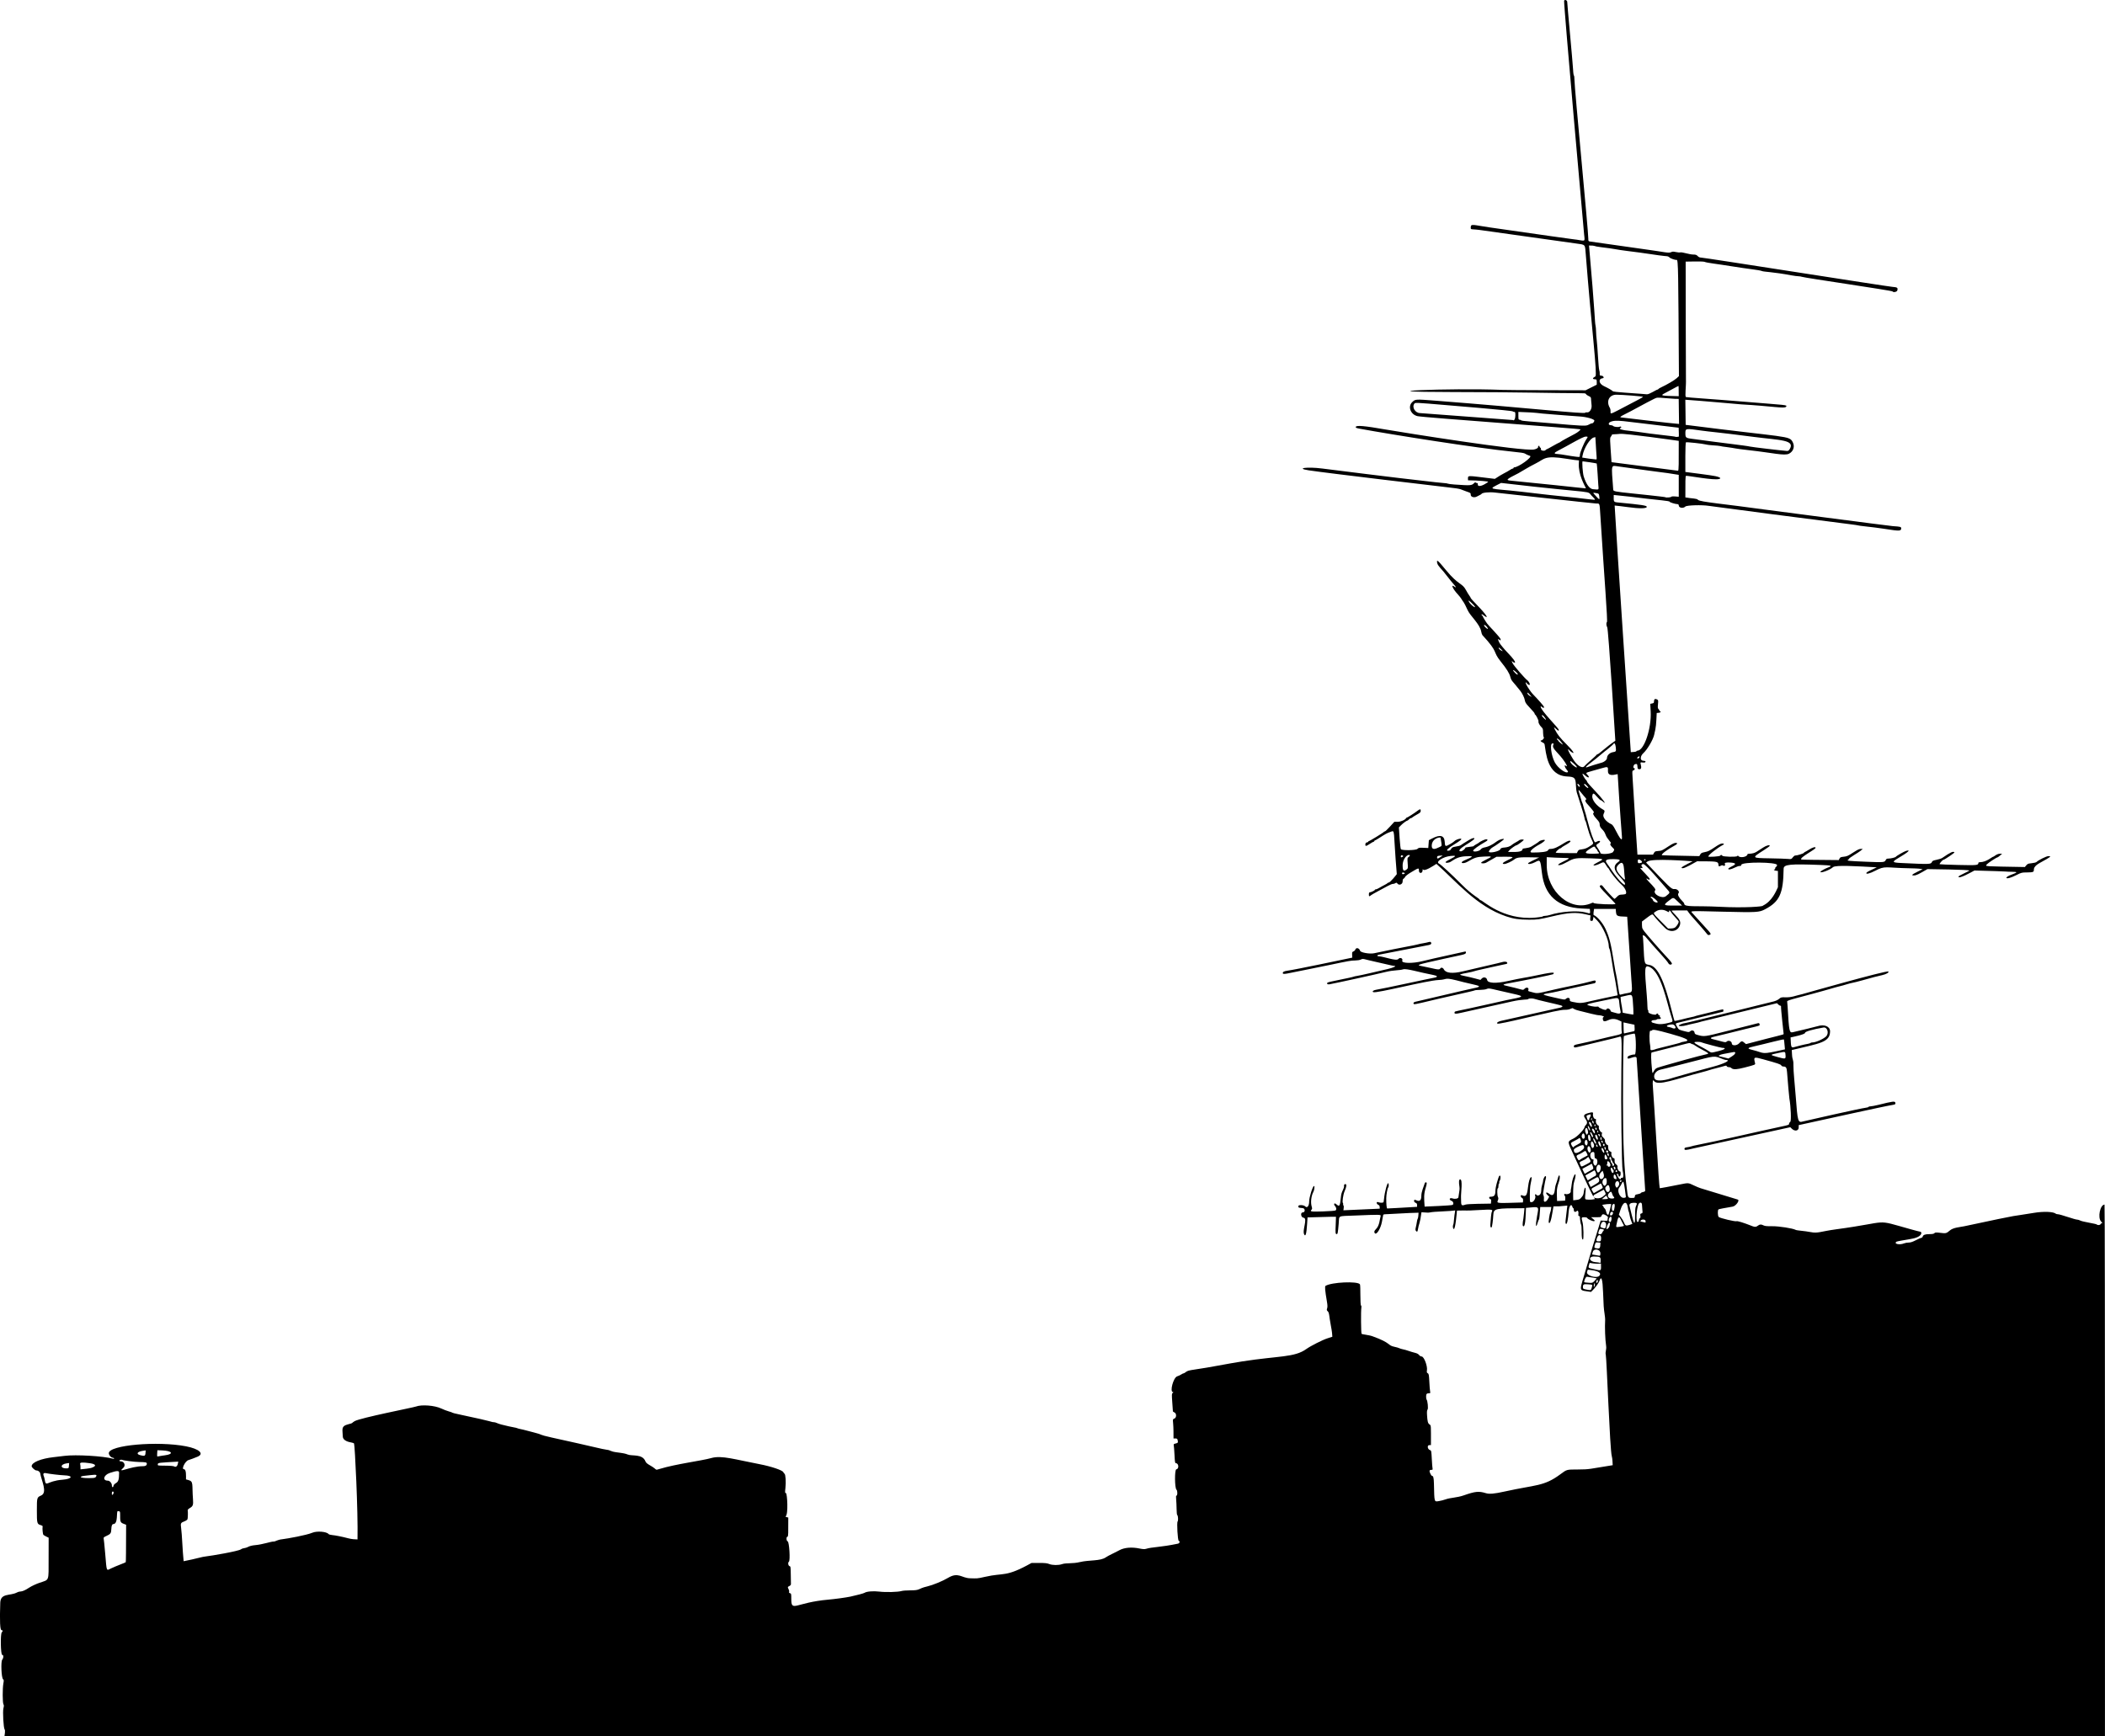 <?xml version="1.0" encoding="utf-8"?>
<svg version="1.1" id="Layer_1" xmlns="http://www.w3.org/2000/svg" xmlns:xlink="http://www.w3.org/1999/xlink" x="0px" y="0px"
	 viewBox="0 0 5000 4124.619" enable-background="new 0 0 5000 4124.619" xml:space="preserve">
<path d="M4998.884,2861.594c-10.515,0.215-16.785,31.15-8.141,40.172c6.279,6.553,0.252,2.233-1.327,6.347
	c-0.914,2.381-6.736,2.907-8.862,0.8c-1.974-1.957-33.314-6.292-39.251-9.362c-2.316-1.198-5.372-2.171-6.789-2.157
	c-6.077,0.049-40.396-12.909-46.696-12.909c-1.805,0-3.894-0.542-4.642-1.205c-5.669-5.023-29.473-5.872-52.913-1.887
	c-62.429,10.614-11.378-1.065-164.345,31.614c-10.177,2.174-26.208,2.909-34.409,10.03c-8.043,6.985-9.67,7.396-22.452,5.676
	c-22.064-2.969-6.4,3.029-25.48,3.029c-10.581,0-15.441,1.657-16.477,5.618c-0.428,1.636-1.716,2.974-2.862,2.974
	c-1.146,0-7.095,2.578-13.22,5.728c-8.018,4.124-12.898,5.728-17.428,5.728c-3.46,0-8.366,0.866-10.9,1.924
	c-10.679,4.457-25.481,1.129-17.895-4.023c1.02-0.692,17.601-3.841,31.187-5.922c15.14-2.319,24.231-6.319,27.1-11.923
	c1.442-2.816,0.445-5.832-1.927-5.832c-0.988,0-11.084-2.595-22.436-5.767c-90.263-25.221-44.425-17.789-177.445,0.081
	c-37.17,4.994-42.802,10.127-60.49,6.595c-14.769-2.95-32.344-3.56-35.65-5.318c-7.083-3.766-39.789-8.841-55.655-8.635
	c-12.31,0.159-17.504-0.336-20.57-1.964c-5.507-2.923-9.049-2.741-13.408,0.687c-8.094,6.367-10.661,0.621-39.542-8.406
	c-5.387-1.684-10.39-2.692-11.12-2.242c-2.475,1.529-39.197-7.156-42.353-10.017c-2.617-2.373-2.927-16.834-0.387-18.083
	c1.799-0.884,13.526-3.176,33.347-6.517c7.842-1.322,17.914-15.401,12.049-16.843c-0.279-0.069-87.012-26.578-88.428-26.987
	c-2.757-0.797-10.173-3.921-16.481-6.944c-12.372-5.928-12.377-5.928-31.492-2.038c-23.927,4.87-48.354,9.382-48.702,8.994
	c-1.811-2.021-14.086-215.886-16.254-240.284c-1.141-12.848-0.161-18.89,2.394-14.756c8.4,13.592,52.708-4.81,114.115-20.479
	c18.252-4.657,16.662-5.317,32.22-9.098c24.034-5.842,25.526-8.105,26.71-5.023c0.462,1.205,2.654,2.099,5.148,2.099
	c10.042,0,0.715,10.395,36.879,1.002c26.377-6.851,26.138-6.747,25.089-10.936c-3.643-14.557-2.953-14.875,19.089-8.788
	c36.353,10.038,41.825,11.902,43.358,14.767c0.803,1.5,2.999,2.522,5.42,2.522c5.693,0,7.445,2.817,8.209,13.193
	c1.543,20.96,4.944,59.397,5.549,62.705c3.488,19.083,4.789,53.567,2.092,55.456c-1.561,1.093-2.837,3.194-2.837,4.668
	c0,3.565-0.54,2.506-65.873,16.973c-23.981,5.31-104.485,23.939-151.079,33.039c-17.871,3.49-14.794,4.22-24.559,5.616
	c-5.643,0.807-6.945,1.527-6.945,3.84c0,3.562,2.676,3.469,20.048-0.7c16.969-4.072,189.706-41.207,231.299-50.664l4.003,3.835
	c7.007,6.713,16.019,4.813,16.019-3.378v-5.446c54.805-11.941,202.047-44.656,223.73-48.099c5.551-0.881,6.66-1.859,5.808-5.117
	c-1.072-4.099-5.942-3.487-39.792,5.003c-18.969,4.757-23.631,3.197-23.631,4.841c0,0.687-3.061,1.626-6.802,2.087
	c-13.432,1.653-144.402,31.271-148.516,32.448c-12.775,3.654-13.226,2.129-18.001-60.844c-2.01-26.525-5.533-57.844-5.354-72.338
	c0.203-16.399-2.573-10.558-3.394-26.376l-0.515-9.928c65.872-15.938,90.934-17.823,90.934-44.552
	c0-11.56-13.594-17.243-29.255-12.231c-3.714,1.188-39.614,9.941-58.728,14.318c-8.859,2.029-9.376-0.458-12.948-62.266
	c-0.273-4.726-0.713-9.523-0.978-10.661c-0.842-3.624,29.208-8.63,115.513-33.701c12.113-3.519,10.829-2.377,25.06-6.813
	c14.268-4.448,14.295-2.989,37.949-9.691c22.496-6.374,35.777-9.851,47.257-12.372c9.463-2.078,16.795-6.391,14.598-8.587
	c-3.405-3.405-204.159,53.669-204.341,53.708c-17.069,3.727-24.479,8.036-39.941,7.559c-8.74-0.27-11.11,0.154-13.604,2.43
	c-4.605,4.203-10.744,6.877-20.205,8.799c-0.146,0.03-201.699,50.141-205.516,50.141c-3.818,0-14.299,4.313-14.299,5.884
	c0,1.946,10.082,1.523,17.999-0.756c10.027-2.886,28.828-6.288,32.838-7.94c3.118-1.284-12.608,3.317,182.468-44.56
	c1.694,1.695,5.424,5.844,7.833,5.844c1.094,0,1.905,0.805,1.803,1.79c-0.53,5.113,6.232,65.361,6.232,65.505
	c0,1.939-9.694,2.862-89.443,24.056c-9.116-7.67-9.456-9.137-16.438-1.733c-5.511,5.843-17.273,6.026-17.273,0.269
	c0-5.526-8.109-8.541-12.137-4.513c-2.136,2.136-3.353,2.034-15.496-1.288c-7.248-1.983-15.307-4.052-17.909-4.596
	c-6.386-1.337-5.062-4.039,2.697-5.504c3.481-0.657,15.995-3.659,27.809-6.671c81.099-20.673,81.864-18.374,81.131-22.374
	c-1.056-5.764-1.311-3.499-23.134,1.656c-4.332,1.023-29.787,7.439-56.565,14.257c-51.297,13.06-51.873,13.136-67.305,8.854
	c-6.055-1.68-7.23-2.571-7.613-5.772c-0.591-4.943-6.335-6.652-10.3-3.064c-2.421,2.191-3.606,2.291-9.609,0.81
	c-17.494-4.316-17.385-4.261-21.134-10.659c-4.673-7.973-4.561-9.073,1.041-10.22c3.428-0.702,107.921-26.483,107.932-26.483
	c0.299,0,0.543-1.289,0.543-2.864c0-3.627,1.757-3.835-25.061,2.968c-12.602,3.197-27.009,6.741-32.016,7.876
	c-12.944,2.936-8.807,3.129-18.467,4.889c-10.31,1.879-39.413,10.292-40.545,8.903c-0.452-0.554-3.303-10.996-6.336-23.204
	c-18.514-74.522-34.002-106.261-53.519-109.676c-12.073-2.112-11.654-0.65-13.909-48.559c-0.482-10.237-1.148-19.053-1.481-19.591
	c-1.863-3.013,3.215-2.545,5.765,0.531c23.481,28.336,50.672,55.604,55.189,64.043c1.852,3.46,6.933,3.982,8.14,0.836
	c0.535-1.394-3.346-6.556-11.036-14.678c-14.535-15.353-47.42-52.942-54.702-62.526c-6.045-7.957-5.346-8.532-5.346-23.11
	c23.689-17.886,24.482-19.299,27.867-14.133c2.698,4.117,17.086,19.841,27.082,29.596c12.355,12.057,31.103,7.958,35.326-7.725
	c1.987-7.377-0.49-12.557-11.394-23.83c-4.792-4.954-8.711-9.303-8.711-9.666c0-0.693,20.276-0.66,37.087-0.66
	c7.65,10.375,7.607,10.746,29.359,34.778c21.342,23.58,18.299,25.396,24.37,23.066c5.816-2.232,1.431-3.892-40.49-50.603
	c-5.916-6.592-12.377-6.214,71.64-4.198c80.899,1.94,86.15,1.643,100.131-5.678c34.641-18.138,43.398-37.231,44.207-96.391
	c0.14-10.252,14.359-11.719,87.064-8.979c27.055,1.02,29.839,1.943,18.373,6.089c-7.208,2.606-18.032,8.843-18.032,10.389
	c0,3.899,22.95-4.688,29.731-11.125c5.978-5.674,57.21-2.258,104.163,0.263c-16.767,7.866-23.975,11.064-24.784,13.491
	c-1.186,3.559,8.673,1.108,20.605-5.123c24.813-12.954,22.788-7.144,83.622-6.021c20.879,0.385,23.683,1.148,29.391,2.178
	c-17.291,8.525-31.758,14.807-20.929,14.807c6.566,0,11.967-3.384,32.385-15.036c2.644,0.027,99.627,1.151,99.455,3.38
	c-0.115,1.488-25.705,12.223-25.705,14.464c0,6.77,30.638-10.701,37.949-14.541c94.426,2.482,70.835,2.879,88.746,3.032
	c14.28,0.122,14.287,1.27,0.04,6.524c-8.96,3.304-13.824,6.393-12.765,8.106c1.425,2.306,10.922-0.453,23.645-6.869
	c11.686-5.894,12.975-6.219,24.595-6.219c32.257,0,1.907-6.594,31.495-22.912c26.72-14.737,27.976-15.752,19.485-15.752
	c-4.363,0-23.379,9.445-27.685,13.751c-1.178,1.178-6.23,2.485-11.512,2.978c-10.547,0.985-10.227,1.847-16.329,9.098
	c-98.553-1.894-95.021-0.826-90.032-6.564c2.942-3.384,22.703-16.319,25.143-16.458c1.12-0.064,6.613-4.836,10.939-8.534h-5.116
	c-8.04,0-14.274,7.16-16.42,7.16c-1.847,0-15.982,12.813-30.983,12.873c-2.166,0.008-3.938,0.706-3.938,1.55
	c0,5.828-2.683,6.113-47.618,5.067c-23.696-0.552-43.675-1.369-44.398-1.816c-1.319-0.816,7.142-10.514,9.173-10.514
	c2.288,0,26.983-16.719,26.06-17.642c-3.151-3.151-9.006-0.476-29.138,13.309c-1.969,1.349-7.996,3.328-13.393,4.4
	c-7.919,1.573-10.051,2.575-11.047,5.197c-2.122,5.58-5.205,5.682-72.938,2.398c-21.862-1.06-22.619-2.472-6.444-12.035
	c23.28-13.764,30.208-20.125,18.354-16.852c-4.734,1.307-23.03,11.784-24.797,14.199c-1.16,1.586-11.76,4.14-17.203,4.154
	c-3.767,0.006-5.386,0.788-6.444,3.113c-2.742,6.021-4.188,6.153-48.077,4.368c-38.256-1.556-46.784-2.415-41.764-4.208
	c0.984-0.352,1.815-1.391,1.846-2.31c0.031-0.919,5.874-5.215,12.985-9.547c14.97-9.12,17.189-11.594,20.313-14.32
	c-6.789,0-7.987-1.226-23.222,8.828c-11.494,7.585-14.567,8.946-21.833,9.666c-7.16,0.71-8.731,1.388-10.248,4.419l-1.792,3.58
	c-44.781-0.372-88.409-0.69-89.068-1.349c-4.801-4.801,33.893-23.73,33.996-27.829c0.081-3.128-7.243-0.974-16.227,4.773
	c-10.475,6.7-9.415,4.432-11.489,7.173c-1.506,1.991-16.035,6.492-20.953,6.492c-1.262,0-3.765,1.99-5.563,4.421
	c-3.147,4.257-3.568,4.39-11.368,3.584c-4.455-0.46-23.765-1.092-42.912-1.404c-43.748-0.713-43.729-0.689-14.972-19.021
	c8.085-5.154,14.7-9.945,14.7-10.647c0-2.997-8.262-0.883-15.647,4.005c-16.516,10.929-18.374,12.003-23.132,13.368
	c-6.975,2-14.205,0.896-14.205,2.612c0,6.405-17.959,9.65-21.838,3.946c-0.753-1.107-1.45-0.996-2.332,0.371
	c-1.698,2.632-34.724,1.804-35.624-0.894c-0.755-2.265-4.231-2.307-4.98-0.06c-0.62,1.861-28.308,3.725-28.308,1.906
	c0-3.446,21.562-20.449,34.529-27.229c4.003-2.093,3.286-3.599-1.712-3.599c-3.084,0-8.542,2.817-18.09,9.337
	c-10.922,7.458-15.465,9.677-22.572,11.025c-9.586,1.818-9.445,2.641-13.465,9.646c-65.311-1.289-88.326-1.816-88.712-2.146
	c-2.556-2.189,12.013-13.289,30.446-23.198c6.499-3.493,7.448-6.096,2.223-6.096c-3.239,0-8.232,2.343-16.286,7.641
	c-16.031,10.547-17.207,11.081-25.645,11.658c-8.395,0.573-7.949,1.403-11.979,8.626h-37c-2.191-32.466-4.62-68.277-9.317-146.783
	c-3.212-53.691-4.133-52.317-0.193-53.347c3.023-0.791,4.417-5.366,1.634-5.366c-3.464,0-1.466-8.529,2.215-9.453
	c4.623-1.16,5.312-0.41,5.703,6.212c0.272,4.598,0.853,5.454,3.954,5.831c4.53,0.55,6.05-3.272,4.104-10.32
	c-1.672-6.055-1.234-6.574,4.735-5.605c2.838,0.46,5.115,0.095,5.744-0.922c1.428-2.31,0.592-2.857-5.09-3.328
	c-7.654-0.634-7.315-10.884,0.596-18.074c9.252-8.407,22.577-30.882,25.542-43.079c5.013-20.626,4.702-24.637,6.199-52.292
	c3.013-0.291,9.308-0.306,9.308-3.039c0-1.178-0.644-1.744-1.432-1.257c-0.788,0.487-1.432-0.041-1.432-1.172
	c0-1.132-0.996-2.883-2.212-3.893c-1.784-1.481-2.028-3.705-1.261-11.49c0.884-8.972,0.729-9.773-2.196-11.338
	c-4.513-2.415-7.219-0.82-7.219,4.255c0,4.997-1.184,4.614-8.936,6.164l1,18.083c2.23,40.315-15.606,93.188-31.436,93.188
	c-1.055,0-2.133,0.617-2.395,1.372c-0.546,1.569-8.384,1.885-13.365,2.208c-0.012-0.172-36.197-539.444-38.37-585.949
	c7.888,0.875,19.604,2.126,31.209,3.766c26.972,3.811,45.109,3.58,45.109-0.575c0-3.241-11.268-4.966-68.021-10.413
	c-11.621-1.115-10.592-1.386-10.463-17.836c30.111,3.056,42.353,4.326,78.484,8.837c23.56,2.941,54.417,4.997,54.417,7.309
	c0,1.41,13.502,5.583,18.065,5.583c2.454,0,3.333,0.942,3.678,3.938c0.613,5.329,10.725,6.555,15.411,1.869
	c3.294-3.294,39.662-4.366,56.022-1.651c10.689,1.773,283.557,37.275,336.824,43.78c23.881,2.917,12.376,2.618,34.691,4.975
	c66.068,6.978,85.206,15.403,85.206,5.017c0-4.095-1.163-4.426-19.716-5.625c-9.286-0.6-305.207-39.494-305.353-39.514
	c-91.751-12.82-153.252-17.891-157.523-22.921c-3.254-3.832-13.892-2.797-30.073-5.848c0-36.574-0.282-51.329,1.79-51.299
	c7.777,0.113,65.432,11.042,78.104,7.648c8.515-2.281-1.417-6.388-21.897-9.054c-27.775-3.617-12.24-1.967-57.997-7.722
	c0-9.702-0.506-69.178,1.414-70.364c1.677-1.037,39.94,3.056,47.544,5.085c8.124,2.169,28.137,2.293,34.099,3.776
	c4.549,1.131,4.178,0.994,15.036,2.376c20.296,2.586,18.517,3.664,52.269,7.362c56.967,6.24,85.059,14.009,95.917,8.337
	c10.489-5.478,14.138-16.881,8.757-27.362c-8.317-16.199-11.707-10.022-254.321-41.114l-0.775-59.663
	c32.19,2.033,128.991,10.786,131.805,10.946c74.52,4.221,103.353,10.635,107.323,5.851c4.193-5.052,1.294-3.635-101.595-12.287
	c-66.458-5.589-132.657-9.743-135.86-10.82c-3.44-1.157,0.486-24.794-0.236-42.861c-0.378-9.457-0.645-266.445-0.663-278.943
	c5.658-0.086,40.752-0.924,44.393,0.46c7.645,2.908,29.813,4.869,66.589,10.9c38.102,6.248,63.848,8.356,70.169,11.039
	c4.866,2.067,26.497,1.986,70.556,10.288c15.124,2.849,19.598,1.599,24.411,3.429c6.625,2.518,213.807,32.43,215.215,34.708
	c1.875,3.034,10.528,1.23,11.435-2.385c1.626-6.478,0.119-7.558-11.846-8.481c-14.011-1.081-447.252-69.568-454.708-69.568
	c-2.833,0-5.552-1.265-7.698-3.58c-2.638-2.847-4.705-3.58-10.097-3.58c-9.694,0-26.739-6.334-31.118-5.143
	c-1.678,0.457-6.443,0.085-10.589-0.825c-6.032-1.325-8.252-1.273-11.121,0.263c-5.865,3.138-19.006-0.965-54.375-5.628
	c-0.146-0.019-129.805-18.327-137.841-19.578c-4.417-0.687-4.66-1.042-4.614-6.745c0.143-17.763-32.836-356.559-32.925-377.272
	c-0.067-16.144-2.216-2.727-3.344-25.776c-0.749-15.313-13.826-153.413-13.867-159.671c-0.018-4.137-6.956-6.163-7.355-2.148
	c-1.021,10.286,46.53,546.075,47.466,554.333c2.427,21.41,3.39,14.755-27.24,11.616c-9.373-0.96-57.247-7.985-197.619-28.02
	c-38.679-5.518-44.393-9.666-44.393,0.33c0,6.565,0.316,2.496,28.791,6.909c0.145,0.022,219.204,30.762,221.098,31.022
	c23.281,3.194,21.401,1.075,23.375,26.335c13.827,176.839,28.014,286.527,22.745,289.475c-6.82,3.817-7.538,6.216-2,6.682
	c6.112,0.514,5.283,0.13,5.283,12.999l-26.493,13.275c-27.581-0.059-179.457-0.241-197.619-0.947
	c-128.223-4.989-347.833,4.909-119.216,5.102c161.539,0.137,239.459,2.709,302.157,2.766c22.456,0.021,10.051,1.045,21.506,6.458
	c8.632,4.079,4.928,3.356,7.364,21.897c1.163,8.857-4.587,18.062-10.721,17.162c-2.302-0.338-4.186,0.016-4.186,0.786
	c0,3.892-129.622-10.936-352.278-28.269c-52.293-4.071-51.042-4.135-58.709,3.031c-11.236,10.501-4.049,29.727,12.498,33.436
	c15.034,3.37,387.034,29.775,387.034,31.405c0,1.791-6.455,7.042-12.912,10.505c-3.531,1.893-12.22,6.53-19.309,10.303
	c-17.267,9.192-17.037,10.727-18.474,10.727c-1.534,0-28.031,15.752-29.536,15.752c-0.574,0-1.741,0.84-2.593,1.867
	c-2.595,3.128-12.108,1.323-11.207-2.126c0.427-1.632-0.114-3.104-1.31-3.563c-1.12-0.43-2.037-1.733-2.037-2.896
	c0-2.768-3.706-1.59-3.216,1.25c0.385,2.229-3.693,4.75-9.672,5.981c-25.726,5.298-313.678-40.722-350.13-47.077
	c-53.773-9.375-72.548-10.995-73.431-6.337c-0.325,1.713,1.84,2.65,9.295,4.024c78.271,14.427,279.013,46.102,363.429,54.582
	c39.463,3.963,22.972,3.929,41.245,9.954c7.012,2.312-27.51,27.3-37.717,27.3c-0.759,0-1.38,0.644-1.38,1.432
	s-0.817,1.432-1.815,1.432c-0.999,0-4.06,1.519-6.802,3.375c-8.86,5.997-16.776,8.293-35.8,21.124
	c-70.312-8.037-63.701-10.336-63.701,3.366c27.778,0.384,47.973,2.698,47.973,3.533c0,0.514-3.658,3.036-8.13,5.604
	c-9.762,5.608-17.148,5.869-16.589,0.588c0.251-2.375-0.407-3.222-2.506-3.222c-1.566,0-2.847-0.733-2.847-1.627
	c0-0.895-1.631,0.004-3.625,1.997c-5.69,5.69-8.124,5.851-47.132,3.112c-7.044-0.495-14.336-1.48-16.204-2.19
	c-5.509-2.095,28.172,5.369-297.49-35.788c-35.684-4.512-64.151-0.641-31.863,4.332c42.231,6.505,321.124,39.361,330.44,40.365
	c36.891,3.977,28.658,4.844,46.183,10.6c7.737,2.541,8.234,2.98,8.234,7.27c0,5.218,8.66,7.499,14.837,3.906
	c4.856-2.823,9.864-4.461,11.011-6.316c1.892-3.062,18.862-4.642,32.116-2.991c0.144,0.018,235.059,26.019,240.242,26.019
	c8.435,0,7.786-1.879,9.656,27.924c9.13,145.572,18.014,253.025,15.596,253.946c-1.947,0.742-1.475,9.059,0.657,11.582
	c2.953,3.496,19.376,269.962,19.385,270.121c-22.875,15.343-39.247,32.149-42.673,32.149c-1.654,0,1.756-0.785-14.703,13.29
	c-6.849,5.857-14.156,12.673-16.238,15.148c-5.382,6.396-18.745-2.553-27.859-18.657c-1.19-2.103-4.328-7.458-6.972-11.899
	c-4.344-7.297-5.236-13.285-1.161-7.795c0.92,1.239,3.445,3.407,5.611,4.816c9.579,6.235,3.423-3.338-11.933-18.555
	c-15.004-14.869-22.002-23.742-27.54-34.922c-3.309-6.681-3.134-6.795,2.648-1.718c5.77,5.066,6.394,5.287,6.394,2.263
	c0-4.054-42.961-46.022-42.961-55.149c0-1.282,0.78-1.12,2.618,0.544c3.305,2.991,5.819,3.047,5.39,0.12
	c-0.271-1.847-13.744-17.241-27.377-31.28c-3.377-3.478-11.188-14.9-14.286-20.89c-3.112-6.019-2.548-8.534,0.883-3.935
	c2.923,3.918,6.995,5.322,6.995,2.412c0-2.504-3.141-7.656-5.834-9.568c-5.708-4.053-31.585-33.896-34.826-40.164
	c-2.903-5.615-2.919-6.846-0.05-3.977c3.259,3.259,15.662,7.361-11.558-20.97c-8.663-9.017-17.588-19.769-19.832-23.893
	c-3.895-7.158-4.225-11.17-0.622-7.567c2.711,2.711,4.263,1.964,3.176-1.528c-0.552-1.772-7.845-10.506-16.207-19.409
	c-18.396-19.587-15.774-17.4-22.035-27.103c-2.15-3.332-3.909-6.715-3.909-7.518c0-0.803-0.644-1.46-1.432-1.46
	c-0.788,0-1.432-0.999-1.432-2.221c0-1.712,1.118-1.368,4.883,1.504c14.672,11.191,6.384-1.806-15.442-24.215
	c-8.37-8.593-15.218-16.208-15.218-16.922c0-1.745-5.312-7.521-11.338-18.929c-9.177-17.372-17.118-10.497-47.375-47.222
	c-19.984-24.256-22.513-26.363-21.084-17.562c0.686,4.225,3.054,7.516,14.693,20.418c4.223,4.682,16.045,21.017,24.846,30.836
	c6.28,7.005,6.478,8.979,0.481,4.778c-8.19-5.736-2.253,6.806,8.85,18.697c3.677,3.938,7.719,9.094,8.983,11.456
	c4.106,7.68,4.198,3.21,14.672,26.511c6.233,13.869,29.167,32.785,32.296,51.304c0.559,3.308,1.763,6.823,2.676,7.811
	c40.626,43.984,22.169,36.256,44.021,63.349c13.365,16.57,19.994,27.181,22.206,35.542c2.98,11.261,4.655,9.028,24.021,33.867
	c4.67,5.99,9.522,16.071,10.412,21.635c0.747,4.672,2.675,8.055,7.652,13.428c13.838,14.937,15.779,17.251,15.779,18.877
	c0.004,0.919,0.523,1.885,1.154,2.148c2.166,0.901,8.742,14.2,7.99,16.16c-0.979,2.552,2.626,9.439,7.225,13.803
	c3.167,3.005,3.64,4.664,3.662,12.831c0.014,5.256,0.766,10.121,1.712,11.067c1.671,1.671-3.145,7.478-6.203,7.478
	c-2.963,0-0.807,3.266,3.14,4.756c2.449,0.924,4.591,2.906,4.895,4.53c3.631,19.304,5.419,74.013,53.294,76.332
	c18.152,0.879,20.379,3.114,21.168,21.244c0.307,7.044,1.185,14.397,1.952,16.34c0.02,0.05,7.42,23.928,11.066,35.037
	c8.261,25.172,7.81,31.232,9.085,32.221c2.631,2.04,5.757,25.224,15.848,46.144c4.505,9.339,4.849,8.614-7.863,16.558
	c-4.839,3.024-9.923,4.824-15.463,5.475c-9.288,1.091-8.688,1.809-12.485,9.151c-52.54,0-50.048-0.953-50.048-1.322
	c0-2.04,8.572-10.134,10.731-10.134c1.055,0,2.133-0.521,2.396-1.158c1.2-2.912,27.137-14.403,20.929-16.785
	c-7.117-2.731-29.245,19.376-46.166,19.376c-3.354,0-5.076,0.907-6.394,3.37c-1.801,3.364-15.138,5.222-37.483,5.222
	c-9.685,0-0.528-9.846,18.754-20.165c5.382-2.88,11.456-7.686,11.456-9.063c0-2.509-11.779,0.224-14.32,3.322
	c-1.039,1.267-12.789,8.912-18.491,12.032c-7.335,4.013-20.173,3.608-20.173,5.213c0,8.692-19.044,7.23-34.577,7.23l2.944-3.743
	c2.707-3.442,14.615-11.906,17.004-12.087c2.171-0.164,16.598-10.764,17.213-12.647c0.669-2.05-9.54-1.099-11.173,1.041
	c-1.089,1.427-12.332,6.7-16.471,10.28c-11.8,10.205-25.28,3.756-27.974,10.84c-1.935,5.09-27.16,10.243-27.16,5.549
	c0-2.235,5.246-8.243,8.804-10.083c6.29-3.253,26.997-18.1,26.997-19.357c0-2.318-10.941,0.714-15.752,4.365
	c-26.998,20.488-32.51,11.303-39.843,20.32c-3.42,4.206-17.438,6.301-17.438,2.607c0-2.808,12.186-11.611,30.797-22.247
	c4.26-2.431,4.264-4.91,0.014-4.91c-3.194,0-15.534,5.88-17.917,8.537c-1.09,1.215-11.456,6.02-11.456,7.454
	c0,1.474-20.048,2.535-20.048,4.033c0,2.668-7.367,8.616-10.672,8.616c-7.529,0-2.594-6.392,11.763-15.237
	c13.722-8.453,20.389-13.36,20.389-15.006c0-2.6-5.631-1.109-13.073,3.461c-10.277,6.311-17.269,10.471-19.228,12.173
	c-1.433,1.245-5.409,2.259-16.066,4.097c-9.038,1.559-4.964,8.994-14.318,9.057c-5.938,0.04,0.127-6.153,14.599-14.909
	c16.328-9.879,20.403-13.709,14.584-13.709c-3.633,0-12.165,3.514-13.755,5.664c-1.931,2.613-17.122,11.52-19.646,11.52
	c-2.539,0-2.965-1.168-3.585-9.829c-1.088-15.203-10.806-17.778-29.754-7.887l-7.876,4.112l-1.432,18.616
	c-20.466-0.951-21.901-1.493-25.768,2.14c-3.671,3.449-35.932,4.044-39.243,0.724c-1.869-1.874-4.518-48.145-4.762-51.843
	l4.706-4.814c4.938-5.052,13.549-11.363,15.503-11.363c1.617,0,5.634-5.728,8.155-5.728c2.42,0,2.667-2.171,14.544-8.697
	c7.71-4.236,8.933-5.466,8.947-8.998c0.019-4.613-1.813-4.476-8.361,0.622c-6.278,4.888-23.103,15.642-24.473,15.642
	c-0.703,0-1.493,0.483-1.756,1.074c-1.844,4.149-12.605,8.95-20.061,8.95h-7.974c-2.124,2.322-20.461,22.912-22.715,22.912
	c-0.967,0-1.972,0.51-2.235,1.133c-0.635,1.509-33.736,21.78-35.564,21.78c-0.786,0-1.429,0.6-1.429,1.332
	c0,0.733-1.45,1.538-3.222,1.79c-2.307,0.328-3.351,1.576-3.675,4.396c-0.608,5.287,1.692,5.058,10.798-1.074
	c4.093-2.757,8.112-5.012,8.931-5.012c0.819,0,1.489-0.644,1.489-1.432s0.549-1.432,1.22-1.432s5.45-2.739,10.621-6.086
	c14.614-9.461,18.414-11.526,26.082-14.175c12.559-4.339,6.297-9.244,15.485,100.225c-1.354,1.716-15.357,20.12-19.994,20.236
	c-0.919,0.023-1.885,0.525-2.148,1.116c-0.263,0.591-3.055,2.35-6.205,3.909c-9.231,4.569-18.062,10.769-21.281,10.769
	c-1.291,0-2.348,0.525-2.348,1.167c0,1.426-9.313,5.993-12.221,5.993c-1.451,0-2.1,1.573-2.1,5.096c0,5.206,0.691,5.368,5.728,1.344
	c2.843-2.271,24.733-13.723,39.381-21.728c4.726-2.583,10.051-4.71,11.834-4.729c6.773-0.068,7.463-5.452,10.814-0.868
	c3.916,5.356,12.437,1.929,12.437-5.002c0-3.876,0.725-5.986,2.258-6.574c1.242-0.477,2.806-2.31,3.477-4.074
	c0.692-1.819,6.234-6.228,12.807-10.187c20.03-12.065,20.123-12.088,20.123-4.9c0,7.613,8.514,7.18,8.705-0.442
	c0.063-2.475,0.438-3.695,0.836-2.711c2.733,6.772,26.101-8.992,32.001-12.868c45.206,39.689,94.853,100.978,165.934,124.792
	c17.791,5.96,30.047,7.74,53.869,7.825c20.361,0.072,23.521-0.374,54.417-7.678c39.718-9.39,57.348-10.442,81.357-4.856
	l10.602,2.466c-0.402,3.567-1.92,12.33,0.22,12.615c4.786,0.635,4.985,1.809,6.836-9.523l9.102,9.308
	c12.574,12.859,27.209,45.838,27.209,61.312c0,2.193,0.605,4.6,1.345,5.348c0.74,0.748,2.388,8.127,3.663,16.397
	c10.167,65.94,6.114,30.848,15.949,94.26c-21.586,4.665-43.13,8.842-61.053,13.144c-24.928,5.984-28.541,6.191-45.351,2.606
	c-6.725-1.434-7.38-1.92-7.16-5.314c0.301-4.642-5.031-5.958-9.127-2.251c-3.065,2.774-2.266,2.87-31.443-3.785
	c-38.296-8.735-19.818-6.219,10.74-13.434c0.145-0.034,85.866-19.353,87.158-19.353c2.979,0,5.241-3.357,3.816-5.663
	c-2.065-3.342-4.392,0.89-56.605,11.441c-70.003,14.147-77.444,19.794-89.179,16.479c-13.238-3.739-15.113-2.77-13.855-6.732
	c1.761-5.549-4.72-7.31-9.201-2.5c-2.685,2.882-3.1,2.917-10.438,0.861c-35.631-9.979-53.523-9.385-25.542-14.378
	c33.377-5.956,102.517-20.08,103.75-21.193c6.574-5.936-2.497-5.083-47.901,4.508c-19.387,4.095-24.062,3.787-59.429,11.641
	c-28.386,6.303-47.745,5.295-49.168-2.561c-1.135-6.266-8.45-8.049-12.998-3.167l-2.848,3.057l-14.034-3.721
	c-32.548-8.631-48.681-7.366-16.897-13.176c17.038-3.114,13.287-3.79,35.084-8.461c24.962-5.348,43.986-9.982,52.258-11.484
	c7.17-1.301,7.955-1.798,6.955-4.404c-0.914-2.381-6.654-2.736-12.817-0.793c-7.205,2.272-47.884,11.029-92.763,21.809
	c-24.092,5.787-40.092,4.153-44.594-4.554c-2.427-4.694-6.929-5.633-9.028-1.883c-2.442,4.363-14.215-0.379-42.095-5.785
	c-15.384-2.983-16.158-2.711,49.002-17.251c46.984-10.484,54.417-10.272,54.417-15.392c0-2.473-0.59-2.751-3.938-1.857
	c-6.549,1.749-70.672,15.196-99.168,22.378c-23.694,5.971-50.592,5.387-48.124-1.045c2.146-5.594-5.296-8.825-9.278-4.027
	c-4.872,5.87-34.594-6.08-46.778-6.483c-4.215-0.139-4.329-2.683,0-3.595c6.618-1.395,113.696-22.213,118.759-23.089
	c5.541-0.959,7.434-3.179,5.449-6.391c-1.858-3.006-5.491,0.241-18.596,2.175c-13.281,1.961-3.785,1.722-45.825,9.393
	c-12.857,2.346-33.51,6.543-70.591,14.347c-10.452,2.199-31.872-1.552-33.226-5.82c-2.181-6.873-9.646-8.598-11.529-2.665
	c-0.491,1.548-2.446,3.404-4.344,4.125c-3.936,1.497-3.384,2.588-2.748,14.745c-18.836,3.969-134.586,28.403-153.788,31.002
	c-8.644,1.17-12.167,3.228-11.09,6.478c0.61,1.843,4.955,1.564,17.379-1.115c14.986-3.232,43.873-8.529,90.218-18.258
	c50.644-10.632,53.763-11.183,63.821-11.281c5.319-0.052,11.279-1.027,13.72-2.245c6.274-3.129,5.681-0.954,33.552,5.016
	c18.274,3.914,41.953,9.985,44.977,9.985c8.142,0-0.118,4.11-15.375,7.651c-25.009,5.804-64.61,15.251-71.959,16.185
	c-3.15,0.4-7.017,1.266-8.592,1.924c-5.061,2.113-58.046,11.882-61.01,13.713c-3.825,2.364-1.112,5.208,4.087,4.285
	c14.885-2.644,109.891-23.501,134.968-29.629c16.574-4.051,32.96-3.409,39.47-5.763c8.049-2.911,38.164,6.915,73.302,13.597
	c9.12,1.734,9.805,4.61,1.432,6.02c-10.353,1.743-120.161,25.938-138.164,28.72c-6.96,1.075-10.778,4.274-6.884,5.768
	c8.132,3.12,126.888-27.745,154.962-28.853c25.804-1.018,7.147-8.725,59.181,5.073c2.757,0.731,9.845,2.386,15.752,3.677
	c26.296,5.75,27.113,6.886,7.798,10.85c-16.354,3.356-132.153,30.948-137.754,32.031c-4.496,0.869-6.181,3.856-3.211,5.692
	c0.794,0.491,9.528-1.108,19.408-3.553c48.074-11.895,122.133-27.486,124.938-29.22c2.495-1.542,21.866-0.239,28.201-3.299
	c6.26-3.024,10.522,0.06,64.366,11.857c23.126,5.067,23.032,6.711-0.64,11.25c-12.748,2.445-14.846,2.904-52.985,11.588
	c-85.945,19.57-85.851,17.417-86.951,20.286c-1.736,4.524,2.033,4.818,16.911,1.316c12.932-3.044,46.968-10.632,119.445-26.629
	c27.264-6.018,36.197-3.452,38.51-5.764c1.817-1.817,11.13-1.878,15.482-0.102c1.809,0.739,14.889,4.03,29.066,7.315
	c36.77,8.519,36.517,8.446,36.517,10.545c0,1.253-4.059,2.685-11.814,4.169c-3.656,0.7-125.503,28.145-133.521,29.892
	c-10.53,2.294-14.14,7.985-4.098,6.459c30.806-4.679,138.698-33.093,154.446-32.649c5.464,0.154,10.548-0.639,13.965-2.179
	c9.218-4.153,1.205-0.285,21.119,4.455c18.853,4.487,40.686,10.746,48.176,10.746c4.975,0,14.171,4.13,9.463,4.25
	c-1.898,0.048-2.369,4.032-0.921,7.804c1.169,3.048,5.215,2.852,12.357-0.599c13.031-6.296,22.982-0.541,31.167,3.435
	c0,3.923-0.217,22.973,0.827,25.695c1.108,2.886-3.075,4.962-14.851,7.37c-17.495,3.576-56.432,13.825-88.008,20.334
	c-8.882,1.831-11.098,2.802-11.098,4.863c0,3.748,1.338,4.042,9.308,2.04c26.684-6.699,89.706-21.106,97.878-23.787
	c7.041-2.31,6.826-5.255,5.719,78.192c-1.117,84.194,0.724,229.969,3.02,239.148c2.599,10.391,1.979,18.359-1.363,17.486
	c-1.861-0.487-2.864-0.044-2.864,1.265c0,4.037-4.321,1.875-6.708-3.356c-1.347-2.954-2.698-5.854-3.002-6.444
	c-0.648-1.259,3.982-2.115,3.982,1.623c0,6.341,5.006,4.202,5.19-2.217c0.139-4.856-0.33-6.208-2.156-6.208
	c-2.832,0-6.527-7.749-5.264-11.041c0.604-1.575-0.422-3.429-3.064-5.536c-3.251-2.592-3.944-4.236-3.819-9.048
	c0.124-4.705-0.347-5.88-2.353-5.88c-3.013,0-6.379-7.341-5.285-11.525c0.565-2.16-0.106-3.287-2.499-4.197
	c-8.435-3.207-2.69-15.783-7.137-15.783c-2.539,0-6.687-7.999-5.607-10.813c0.464-1.208-1.11-3.853-3.773-6.342
	c-3.855-3.602-4.421-4.944-3.619-8.593c0.691-3.148,0.423-4.325-0.986-4.325c-2.433,0-7.535-9.244-6.25-11.323
	c1.299-2.102-1.968-6.897-2.032-5.145c-0.051,1.379-6.18-5.298-4.943-11.098c0.616-2.886,0.28-3.938-1.257-3.938
	c-3.371,0-6.402-5.962-5.647-11.106c0.815-5.555-0.429-5.78-12.796-2.31c-21.791,6.115,7.266,16.438-4.032,27.736
	c-1.575,1.575-2.864,3.412-2.864,4.083c0,5.419-16.977,23.378-26.492,28.025c-16.888,8.247-14.104,6.683,1.872,42.358
	c6.471,14.45,39.87,87.039,45.58,96.118c-0.665-1.377-0.176-3.072,2.059-4.948c0.806-0.677,21.243-11.394,22.458-12.034
	c5.629,11.803,6.475,9.572-2.64,16.777c-6.753,5.338-18.554,4.5-21.479,0.827c0.041,0.063,2.372,3.578,3.164,4.771
	c-4.237,0.795-8.51,1.843-16.65,1.33c-8.154-0.514-7.713,1.011-5.728-19.783c1.099-11.51-2.115-11.51-3.944,0
	c-1.502,9.454-1.31,9.029-7.179,15.925c-3.759,4.417-7.835,4.268-18.225,5.42c-0.213-10.911-1.081-34.264,2.185-43.884
	c3.431-10.106,4.475-20.299,1.798-17.557c-3.187,3.263-6.676,14.039-7.65,23.628c-1.239,12.199-2.603,11.297-2.178,16.684
	c0.337,4.281-7.24,7.985-12.753,6.235c-3.176-1.008-4.03,1.857-1.35,4.536c1.875,1.875,0.866,8.55,0.612,11.209l-19.053,0.841
	c-0.484-20.688-2.234-26.911,4.103-44.759c4.963-13.979,1.227-23.74-2.637-8.078c-3.131,12.696-5.275,12.221-6.697,25.49
	c-1.426,13.31-5.58,16.362-13.664,10.038c-7.003-5.478-9.936-2.436-3.448,3.577l3.712,3.44l-3.26,5.8
	c-4.534,8.068-10.708,8.517-9.437,0.687c0.456-2.812,0.115-6.84-0.76-8.95c-2.037-4.916-1.285-3.841,1.112-19.59
	c3.287-21.593,6.368-24.186,3.881-26.673c-1.737-1.737-6.12,6.593-6.12,11.632c0,3.785-4.296,12.081-4.296,21.347
	c0,16.157-11.456,13.505-11.456,11.595c0-0.788-0.951-1.432-2.113-1.432c-1.625,0-1.818,0.776-0.833,3.365
	c2.043,5.374-3.581,15.252-8.682,15.252c-3.712,0-3.931-0.369-4.037-6.802c-0.318-19.286,0.311-30.542,2.141-38.307
	c2.352-9.978,2.634-15.555,0.727-14.376c-3.117,1.927-5.573,10.009-7.263,23.904c-2.501,20.567-4.64,23.359-14.666,19.144
	c-3.722-1.564-3.311,4.45,0.441,6.458c3.47,1.857,2.656,4.584,2.064,10.695c-61.46,1.722-62.682,2.842-59.435-4.997
	c1.408-3.399,1.457-5.28,0.207-8.023c-2.013-4.419-2.171-20.633-0.2-20.633c2.057,0,0.822-11.456,2.819-11.456
	c0.763,0,1.013-0.975,0.556-2.166c-0.457-1.192-0.093-3.056,0.809-4.143c2.334-2.813,2.89-12.307,0.72-12.307
	c-2.065,0-2.642,1.359-7.296,17.184c-1.969,6.695-3.548,15.58-3.511,19.744c0.184,20.417-16.459,8.796-14.56,16.057
	c0.412,1.575,1.679,2.864,2.816,2.864c2.564,0,1.683,4.579,1.178,10.598c-10.752,0.169-55.492,0.521-60.185,2.305
	c-13.11,4.984-9.911-1.243-10.874-17.199c-0.558-9.242,4.85-44.095-2.414-42.661c-2.59,0.511-3.044,6.431-1.328,17.342
	c0.733,4.659,0.326,8.88-2.431,25.25c-0.517,3.07-7.912,4.584-13.476,2.761c-8.048-2.638-10.145,2.946-2.235,5.953
	c3.605,1.371,4.883,7.48,1.944,9.296c-2.588,1.599-63.462,3.952-66.524,4.067c-1.469-20.616-2.253-29.265,2.817-45.505
	c1.207-3.866,2.195-8.216,2.195-9.666c0-3.354-3.709-3.456-4.735-0.13c-2.764,8.953-8.083,19.34-8.123,30.824
	c-0.034,9.414-4.082,12.939-11.155,9.716c-4.792-2.183-6.059-1.894-6.059,1.382c0,1.775,1.388,3.427,3.58,4.261
	c4.16,1.582,3.58,3.962,3.58,9.655c-35.601,2.216-68.152,3.827-70.885,3.907c-1.416,0.042-2.44-10.428-2.377-24.302
	c0.037-8.157,2.891-23.671,4.728-25.705c1.635-1.81,1.574-8.997-0.084-10.022c-2.271-1.404-8.393,21.185-9.683,35.727
	c-0.349,3.938-0.898,7.966-1.219,8.95c-0.701,2.151-7.626,2.343-12.853,0.355c-4.99-1.897-4.642,4.232,0.365,6.428
	c3.742,1.642,3.222,4.698,3.222,9.029c-35.139,1.576-36.81,1.649-86.203,3.886c0.272-2.026,1.801-10.525,0.048-11.609
	c-0.766-0.474-1.078-1.684-0.692-2.69c0.386-1.006,0.109-2.421-0.615-3.146c-1.959-1.959,0.717-20.273,4.053-27.732
	c4.688-10.484,5.405-17.124,1.849-17.124c-2.623,0-3.74,2.243-3.071,6.169c0.109,0.636-0.847,3.536-2.124,6.444
	c-3.542,8.066-4.537,9.329-5.556,19.607c-2.067,20.823-3.186,22.357-11.185,15.33c-4.259-3.742-6.704,0.214-2.74,4.434
	c3.478,3.702,4.081,8.493,1.342,10.654c-0.985,0.777-14.517,1.819-30.073,2.316c-28.964,0.925-31.573,0.487-26.61-4.477
	c1.275-1.275,1.275-2.998,0-7.255c-2.941-9.817-1.144-24.999,4.132-34.902c2.549-4.785,3.413-14.472,1.225-13.743
	c-3.201,1.067-11.326,27.113-11.326,36.306c0,11.136-4.592,16.961-9.5,12.052c-3.699-3.699-16.276-4.05-16.276-0.454
	c0,1.852,0.805,3.441,1.79,3.531c3.837,0.354,2.315,0.697,8.487,1.049c6.377,0.363,6.583,10.242,0.214,10.242
	c-6.065,0-4.33,12.005,1.822,12.604c11.039,1.076-4.084,30.793,1.969,40.368c5.286,8.362,6.248-21.965,7.641-41.076
	c54.631-1.58,67.352-1.83,67.559-1.551c0.161,0.217-0.113,8.45-0.611,18.295c-0.996,19.726-0.69,22.912,2.201,22.912
	c2.423,0,2.834-2.076,4.797-24.26c1.885-21.294-4.885-17.992,40.887-19.945c54.529-2.326,59.805-2.247,58.889,0.886
	c-2.313,7.911-2.605,23.413-11.508,31.754c-4.084,3.827-4.738,7.493-1.774,9.952c4.102,3.405,13.521-12.595,16.245-27.594
	c1.159-6.384,2.389-13.056,2.733-14.828c0.838-4.314,0.344-2.462,32.792-4.563c23.094-1.495,39.231-1.873,51.485-2.24
	c-0.17,2.409-0.612,12.516-2.049,14.32c-1.589,1.995-1.793,9.501-4.322,19.747c-1.316,5.333-1.306,7.324,0.043,8.95
	c2.656,3.201,3.868,2.532,4.648-2.563c2.231-14.574,5.063-13.481,8.567-41.529c29.641,2.121,7.629-0.122,42.914-1.654
	c25.19-1.093,30.733-1.934,37.285-2.662c-3.083,15.833-2.921,29.891-4.592,33.314c-1.827,3.741-0.985,10.74,1.292,10.74
	c3.896,0,7.004-39.077,7.443-43.677c32.181-0.954,12.065,0.967,54.051-1.419c28.957-1.645,31.747-1.263,28.957,3.95
	c-1.945,3.634-2.599,18.046-3.7,30.03c-0.498,5.42,1.044,9.059,3.007,7.096c1.219-1.219,3.335-16.78,4-29.423
	c0.835-15.87,5.221-15.626,74.018-15.962c-0.453,5.041-1.711,19.907-2.507,24.344c-2.526,14.077-2.408,18.616,0.486,18.616
	c4.73,0,5.126-31.845,5.591-43.677c32.511-2.77,30.934-5.52,26.307,19.933c-4.007,22.044-2.993,30.814,1.703,14.734
	c4.051-13.875,3.105,3.595,5.889-36.814h26.303c-0.407,3.347-0.932,8.829-2.325,12.172c-1.918,4.6-4.665,23.375-3.658,25.003
	c4.404,7.126,9.303-27.873,11.07-38.607c12.672,0,13.325,0.179,32.966-1.874c-3.773,35.43-5.89,41.729-3.047,43.497
	c2.352,1.462,4.719-9.815,6.409-30.524c1.05-12.872,6.409-18.766,8.789-9.666c0.412,1.575,1.318,2.864,2.014,2.864
	s1.265,1.933,1.265,4.296c0,4.649,3.523,5.929,6.933,2.518c2.615-2.615,4.796,1.333,3.949,7.148
	c-0.496,3.406-0.126,4.654,1.38,4.654c1.132,0,2.074,0.805,2.093,1.79c0.124,6.405,1.919,17.763,2.987,18.903
	c0.701,0.748,1.275,7.945,1.275,15.993c0,14.79,0.688,19.163,3.017,19.163c2.154,0,1.478-31.572-0.869-40.582
	c-3.168-12.164-3.088-12.403,4.143-12.403c3.955,0,6.566,0.717,7.031,1.93c1.07,2.787,13.805,8.436,16.563,7.347
	c2.66-1.05,0.505-2.465-7.581-9.277c23.206,0,23.382,0.55,24.952-3.58c1.664-4.377,4.583-4.521,11.017-0.545
	c3.145,1.943,4.622,3.788,4.107,5.129c-2.515,6.549,2.911,8.052-9.006,7.353l-8.202-0.481
	c-18.477,58.926-21.293,69.295-40.01,132.462c-11.101,37.466-11.293,32.679,17.034,37.077c12.724-12.1,18.816-22.52,20.048-26.172
	c4.564-13.532,7.494-4.305,8.602,27.09c1.122,31.774,1.559,38.033,3.598,51.506c0.835,5.513,1.438,11.474,1.339,13.246
	c-1.05,18.896-0.01,47.068,2.318,62.785c1.305,8.811-2.631,14.001-0.81,20.988c2.105,8.076,9.712,225.709,14.281,240.938
	c1.546,5.152,1.892,15.852,2.175,21.268c-56.86,8.948-52.883,10.074-83.057,10.203c-27.094,0.116-25.478-0.335-41.64,11.618
	c-39.164,28.964-57.755,24.254-131.635,40.641c-25.241,5.599-36.602,6.582-45.255,3.915c-16.591-5.113-24.977-4.243-52.668,5.462
	c-15.222,5.336-31.688,5.305-42.775,9.359c-4.135,1.512-11.065,3.305-15.398,3.985c-11.882,1.864-11.152,4.37-12.237-42.009
	c-0.308-13.144-1.535-17.889-4.634-17.915c-0.957-0.008-2.871-2.706-4.254-5.997c-2.683-6.383-1.843-8.241,3.744-8.287
	c2.036-0.017,2.476-0.779,1.87-3.244c-0.435-1.772-1.242-12.069-1.794-22.882c-0.933-18.293-1.213-19.725-4.018-20.599
	c-6.367-1.985-7.689-12.01-1.583-12.01h3.58c0-47.064,0.612-46.526-3.406-49.159c-3.815-2.5-4.902-6.648-5.866-22.384
	c-0.47-7.672-0.114-11.303,1.267-12.888c1.994-2.291,0.091-21.363-2.377-23.814c-0.591-0.587-1.074-3.79-1.074-7.119
	c0-6.275,1.45-7.791,7.456-7.791c2.54,0,2.802-0.614,1.981-4.654c-0.52-2.56-1.346-12.902-1.835-22.982
	c-0.787-16.207-1.215-18.502-3.691-19.827c-2.293-1.227-2.645-2.474-1.939-6.884c1.655-10.346-7.015-33.006-12.627-33.006
	c-1.971,0-4.539-1.494-6.05-3.521c-1.702-2.282-5.145-4.104-9.786-5.18c-9.967-2.31-20.712-6.918-28.64-8.354
	c-8.563-1.551-7.685-3.416-20.032-5.913c-17.51-3.542-6.228-8.528-52.285-25.088c-9.336-3.358-24.124-4.122-25.845-5.885
	c-1.369-1.402-1.843-54.974-0.545-61.526c0.526-2.655,0.248-4.881-0.681-5.455c-2.571-1.589-0.857-47.583-2.701-50.484
	c-5.086-8-67.724-5.173-81.701,3.688c-2.047,1.298-1.214,10.745,3.274,37.125c1.482,8.714,1.622,13.046,0.522,16.202
	c-1.272,3.65-1.062,4.717,1.384,6.995c4.133,3.85,2.971,10.773,7.54,34.362c3.039,15.688,3.097,20.785,3.443,26.161l-12.132,3.936
	c-11.393,3.697-39.812,18.109-49.366,25.036c-28.395,20.582-64.929,15.995-151.975,29.529c-38.01,5.91-75.578,14.004-113.664,19.421
	c-12.943,1.841-17.334,3.06-20.516,5.694c-5.889,4.875-5.674,2.072-11.028,5.851c-1.948,1.374-6.44,3.469-9.982,4.654
	c-9.045,3.026-18.059,37.097-9.864,37.285c1.423,0.033,1.26,0.596-0.577,1.989c-2.378,1.803-2.456,3.427-1.088,22.509
	c0.811,11.311,1.474,20.945,1.488,21.409c0.008,0.464,1.625,1.578,3.594,2.475c5.386,2.454,5.245,12.587-0.203,14.658
	c-3.71,1.411-3.765,1.625-2.874,11.063c1.049,11.104,0.922,25.781,0.934,36.117c8.141,0,9.52-0.796,10.365,7.068
	c0.319,2.966-0.447,3.687-5.117,4.825c-4.661,1.135-5.368,1.8-4.675,4.388c0.449,1.678,1.248,11.912,1.775,22.741
	c0.81,16.661,1.31,19.694,3.243,19.712c6.929,0.066,7.95,13.595,1.1,14.571c-4.343,0.618-4.01,44.723,0.365,48.416
	c2.787,2.352,2.594,14.32-0.231,14.32c-0.935,0-1.14,2.984-0.566,8.234c1.396,12.767,0.563,36.477,2.677,37.795
	c1.973,1.23,2.591,12.94,0.798,15.146c-2.255,2.775,0.158,44.834,2.627,45.782c3.578,1.373,2.242,6.059-1.979,6.945
	c-42.073,8.829-60.772,7.65-75.798,12.297c-3.3,1.02-7.526,0.795-15.334-0.818c-18.814-3.886-36.214-2.36-48.132,4.222
	c-9.846,5.438-26.028,12.564-31.695,16.599c-13.36,9.513-39.346,5.945-61.942,11.439c-17.463,4.245-32.721,1.477-42.406,4.894
	c-8.269,2.918-22.827,2.746-30.401-0.358c-4.702-1.927-10.252-2.506-24.016-2.506h-17.9c-62.228,35.024-65.038,22.448-110.266,32.97
	c-20.882,4.858-19.793,3.682-34.969,3.493c-21.51-0.265-28.261-16.129-53.742-0.661c-11.869,7.206-35.612,16.921-48.938,20.026
	c-23.591,5.498-14.461,9.329-40.468,9.329c-8.374,0-17.477,0.68-20.228,1.512c-8.563,2.588-37.748,3.363-53.078,1.409
	c-13.823-1.761-30.382-0.386-34.983,2.906c-1.766,1.263-19.249,5.953-33.652,9.026c-10.199,2.176-36.765,5.818-52.269,7.164
	c-78.6,6.827-88.07,30.972-88.07-1.905c0-11.671-0.229-12.679-3.05-13.417c-2.095-0.548-2.771-1.525-2.158-3.122
	c0.49-1.278-0.118-4.277-1.352-6.663c-2.428-4.695-2.283-5.118,2.596-7.55c1.786-0.89,3.194-2.728,3.128-4.083
	c-0.066-1.355-0.226-11.41-0.358-22.345c-0.223-18.572-0.427-19.93-3.103-20.63c-3.09-0.808-4.175-8.63-1.432-10.325
	c3.646-2.253,0.922-47.398-2.921-48.403c-3.201-0.837-3.677-11.026-0.516-11.026c2.302,0,2.005-8.896,2.005-45.514
	c-2.086-0.523-8.031-1.744-6.209-2.915c6.605-4.248,3.699-54.25,0.732-55.026c-2.392-0.625-2.504-1.64-1.327-11.981
	c1.626-14.293,0.502-32.176-2.148-34.166c-1.081-0.812-2.327-2.445-2.77-3.628c-1.747-4.673-29.207-13.915-57.015-19.188
	c-56.234-10.664-89.249-21.43-113.72-14.565c-24.47,6.866-83.082,13.847-122.974,25.944c-12.566,3.811-4.276,1.99-22.952-8.453
	c-6.339-3.545-9.747-6.448-10.734-9.142c-6.912-18.87-32.046-12.371-42.206-16.612c-5.376-2.244-10.432-3.261-25.976-5.227
	c-16.046-2.029-14.377-5.063-23.791-6.117c-10.4-1.166-31.65-7.333-130.98-29.066c-32.926-7.204-21.011-6.902-42.245-12.06
	c-8.218-1.997-26.216-7.094-32.221-8.095c-6.495-1.082-7.665-2.868-15.036-3.928c-6.343-0.913-17.188-3.681-29.357-6.604
	c-10.26-2.465-13.904-5.741-18.472-5.741c-6.162,0,4.864-0.134-79.56-17.873c-28.687-6.028-12.415-3.772-27.986-7.946
	c-3.938-1.055-11.671-4.036-17.184-6.624c-15.97-7.495-46.803-9.862-60.523-4.646c-6.06,2.304-130.841,26.58-145.33,34.632
	c-8.722,4.846-1.457,4.053-15.177,7.416c-18.293,4.483-13.281,13.002-12.981,29.088c0.129,6.906,7.442,12.096,19.837,14.078
	c3.233,0.517,6.334,1.661,6.89,2.542c1.92,3.038,9.657,160.533,8.233,227.862c-6.343-0.278-13.084-0.299-22.196-2.726
	c-13.629-3.629-30.517-7.032-37.949-7.648c-3.938-0.326-7.805-1.404-8.592-2.394c-4.671-5.874-27.495-7.744-38.483-3.153
	c-14.638,6.116-60.508,14.154-70.182,15.262c-15.475,1.771-16.216,5.67-22.157,5.67c-6.034,0-26.461,7.059-42.528,8.445
	c-7.496,0.646-13.649,2.099-17.586,4.151c-8.249,4.299-11.83,2.16-17.124,5.891c-6.62,4.664-72.086,15.645-81.209,16.536
	c-12.791,1.25-22.156,5.381-54.99,11.725c-2.779-25.867-3.725-62.752-5.967-78.795c-1.603-11.467-1.059-12.551,8.046-16.029
	c3.461-1.322,6.665-3.579,7.122-5.018c0.896-2.826,1.208-17.981,0.437-21.263c-0.265-1.126,2.017-3.439,5.19-5.263
	c7.215-4.146,8.375-7.393,7.367-20.621c-2.719-35.723,1.995-42.357-10.934-45.839l-5.676-1.528c0-7.316,1.151-24.234-5.062-24.234
	c-6.376,0,3.219-19.283,10.728-21.559c5.456-1.654,12.387-4.233,21.574-8.029c16.951-7.003,4.317-18.641-26.825-24.71
	c-67.655-13.185-183.715-2.969-183.715,16.171c0,4.847,5.451,10.918,9.802,10.918c0.817,0,1.945,0.746,2.509,1.657
	c0.722,1.169,0.009,1.367-2.421,0.671c-22.11-6.332-88.193-10.22-115.144-6.775c-6.301,0.805-17.9,2.184-25.776,3.065
	c-30.447,3.403-52.269,12.429-52.269,21.621c0,2.737,7.782,9.833,10.783,9.833c4.799,0,9.013,3.333,9.72,7.686
	c2.508,15.448,17.613,44.888,2.287,51.799c-10.375,4.681-10.352,4.582-10.389,35.708c-0.037,30.914,0.374,32.397,9.679,34.936
	c2.427,0.662,4.242,1.97,4.033,2.906c-1.03,4.623,0.262,18.499,1.873,20.109c1.817,1.818,10.144,5.682,12.41,6.784l-0.1,48.516
	c-0.117,56.784,2.242,50.334-21.392,58.477c-8.358,2.88-19.065,7.873-24.414,11.385c-20.434,13.42-20.202,6.895-29.575,11.793
	c-16.098,8.414-38.665,0.824-39.467,24.23c-1.519,44.321-0.538,65.157,3.068,65.157c3.306,0,3.548,2.268,0.56,5.255
	c-3.617,3.617-2.694,53.458,0.989,53.458c3.537,0,3.532,7.027-0.014,11.621c-3.549,4.598-1.852,43.44,2.021,46.273
	c1.981,1.448,2.083,2.841,0.74,10.105c-2.153,11.646-2.038,45.834,0.166,49.363c1.347,2.156,1.338,4.269-0.04,9.646
	c-2.035,7.941,0.206,46.947,2.882,50.172c1.956,2.358,0.16,12.065-0.38,16.142h4989.275
	C4999.958,4117.596,5000.326,2861.559,4998.884,2861.594z M4287.541,2453.585c0-3.066,17.478-8.108,43.853-12.652
	c9.355-1.611,13.712,14.128,5.91,21.351c-6.921,6.406-24.425,14.073-32.136,14.074c-5.444,0.001-3.173,2.129-10.79,3.331
	c-7.355,1.161-27.292,6.133-32.974,7.906c-7.611,2.375-7.209-1.821-8.231-23.13
	C4257.203,2463.59,4287.541,2457.566,4287.541,2453.585z M4241.187,2507.159c0.553,8.889-0.114,9.029-18.802,3.923
	c-19.151-5.231-19.141-5.278,2.182-9.766C4241.43,2497.766,4240.583,2497.469,4241.187,2507.159z M4167.354,2485.482
	c22.822-5.048,68.744-17.414,69.92-16.15c0.375,0.404,0.899,4.7,2.528,23.495c-61.239,13.653-44.878,9.155-77.96,1.146
	C4149.129,2490.895,4150.177,2489.281,4167.354,2485.482z M3891.713,1797.511c3.428-1.834,2.49-0.447,2.49,1.007
	c-0.276,1.435-1.623,2.824-2.992,3.088C3887.744,1802.273,3888.091,1799.449,3891.713,1797.511z M4042.665,1023.039
	c20.581,2.932,37.462,3.701,123.154,14.868c62.675,8.17,99.998,6.588,84.62,30.058c-1.463,2.233-3.543,3.49-5.534,3.346
	c-14.343-1.042-84.955-9.419-88.31-10.478c-5.852-1.846-83.735-10.792-123.238-16.482c-27.897-4.017-30.073-1.803-30.073-14.615
	C4003.284,1017.309,4002.902,1017.374,4042.665,1023.039z M3955.695,945.782c23.088,2.021,26.885,1.779,31.73,1.817
	c1.002,72.431,0.398,28.753,0.823,59.505c-11.416-0.396-137.691-15.504-137.917-15.531c-3.365-0.402-0.303-2.955,8.744-7.289
	c15.844-7.591,51.343-27.77,70.127-36.903C3935.929,944.11,3936.321,944.086,3955.695,945.782z M3954.237,934.128
	c10.268-5.306,31.595-17.244,32.582-17.244c0.331,0,0.713,1.716,0.713,24.344C3946.174,940.111,3942.17,940.364,3954.237,934.128z
	 M3796.395,1151.378c1.058,13.376,2.68,11.971-12.427,10.767c-8.317-0.663-16.199-11.425-22.18-30.288
	c-2.418-7.626-4.414-35.97-2.533-35.97c2.947,0,32.861,4.649,33.436,5.196C3793.366,1101.726,3796.522,1151.378,3796.395,1151.378z
	 M3790.467,1091.361c-12.022-1.019-19.068-2.262-32.322-4.37l0.939-5.003c3.293-17.555,17.697-40.625,26.67-42.717l3.719-0.867
	C3792.321,1093.49,3794.277,1091.684,3790.467,1091.361z M3593.542,997.849c-0.149-0.149-220.227-16.524-220.378-16.524
	c-11.396,0-19.947-13.724-13.794-22.138c2.271-3.105-0.414-3.237,79.339,3.477c0.146,0.012,153.142,12.491,154.434,14.58
	c0.414,0.669,2.003,1.217,3.532,1.217c2.441,0,2.78,1.041,2.78,8.542C3599.453,994.8,3596.292,1000.599,3593.542,997.849z
	 M3687.523,1005.727c-48.884-4.381-72.487-5.382-74.319-7.215c-0.789-0.789-2.595-1.435-4.013-1.435
	c-2.932,0-2.578-2.312-2.578-18.533c59.653,2.127,28.705,2.254,88.07,6.453c39.831,2.817,34.543,3.034,57.281,4.331
	c16.237,0.926,35.084,6.246,35.084,9.902c0,2.385-3.199,6.44-5.082,6.44c-2.055,0-3.589,0.607-10.292,4.073h0
	C3766.766,1012.279,3753.634,1011.652,3687.523,1005.727z M3700.052,1071.066c24.186-12.239,58.986-33.888,66.589-33.891
	c5.581-0.002,5.593,0.072,1.122,6.831c-5.717,8.64-15.084,31.565-15.084,36.916c0,5.227,0.27,5.11-9.308,4.024
	c-15.14-1.717-33.976-5.953-44.751-6.497C3690.47,1078.038,3690.926,1075.685,3700.052,1071.066z M3606.613,1124.193
	c4.653-2.344,24.077-14.83,41.529-23.399c21.327-10.474,19.272-19.661,73.033-10.943c16.593,2.691,21.666,3.31,29.357,3.888
	l-0.368,7.002c-1.407,26.828,13.954,52.644,16.592,58.513c0.989,2.199,5.109,0.677-177.327-17.339
	C3575.7,1140.559,3577.208,1139.004,3606.613,1124.193z M3788.479,1186.339c0,2.507-2.631,0.136-105.97-10.263
	c-21.047-2.117-3.213-0.514-68.021-7.873c-80.02-9.086-82.669-3.38-48.965-20.962c240.649,28.227,199.134,15.401,217.586,32.829
	C3786.063,1182.86,3788.479,1185.681,3788.479,1186.339L3788.479,1186.339z M3790.916,1178.66c-8.14-9.001-8.101-8.547-0.646-7.426
	c7.526,1.133,7.698,1.308,8.633,8.784C3799.877,1187.817,3799.073,1187.679,3790.916,1178.66z M3809.752,917.188
	c-12.506-5.913-13.936-17.624-2.298-18.811c3.688-0.377,0.674-5.838-3.222-5.838c-7.475,0-2.463-3.473-5.555-13.288
	c-1.978-6.276-4.001-56.118-5.927-70.485c-2.02-15.073-1.311-29.353-2.962-35.801c-1.807-7.059-0.821-25.951-15.422-189.743
	c18.13,0,6.997,1.582,29.865,4.159c30.663,3.456,35.983,5.842,61.577,8.893c40.538,4.828,74.26,10.712,87.711,11.881
	c6.289,0.548,8.968,0.241,12.116,3.479c2.51,2.582,14.214,6.562,16.718,5.685c4.25-1.488,3.922,26.577,5.6,276.198l-5.267,4.882
	c-5.052,4.682-23.128,15.339-36.686,21.627c-3.544,1.644-6.659,3.543-6.921,4.22c-0.262,0.677-1.088,1.231-1.834,1.231
	c-2.682,0-19.593,11.579-25.384,11.219c-10.857-0.678-9.493-1.112-52.499-3.935c-16.886-1.109-27.752-2.422-28.641-3.461
	C3828.897,927.161,3820.093,922.077,3809.752,917.188z M3839.317,937.662c15.26,0.022,63.837,3.963,63.397,5.144
	c-0.213,0.573-6.51,4.215-13.992,8.095c-84.709,43.926-56.417,32.827-65.157,17.535
	C3814.677,952.89,3822.484,937.638,3839.317,937.662z M3824.242,1002.826c13.473-7.211,31.744-1.876,118.181,7.886
	c23.103,2.609,34.246,4.024,44.895,5.344c1.061,24.101,0.071,21.304,0.214,21.304c-0.143,0-6.808,1.12-7.638,0.291
	c-1.265-1.266-52.795-5.888-90.455-11.858c-4.726-0.749-12.781-1.736-17.9-2.194c-19.135-1.71-28.337-4.635-22.105-7.026
	c2.909-1.116,1.165-4.288-2.026-2.944c-3.847,1.621-13.28,0.658-15.522-1.584c-1.144-1.144-3.968-2.08-6.274-2.08
	C3820.583,1009.965,3819.682,1005.266,3824.242,1002.826z M3826.231,1037.392c1.29-1.425,2.345-3.317,2.345-4.202
	c0-2.209,8.14-1.112,19.333-2.495c11.703-1.446,128.01,14.9,139.622,16.633c0,52.047,0.282,71-1.79,70.956
	c-1.523-0.033-153.386-19.995-157.881-20.375C3824.138,1043.656,3823.529,1040.378,3826.231,1037.392z M3831.889,1163.192
	c-4.666-62.519-5.731-57.516,11.748-55.186c82.716,11.026,73.125,10.378,90.193,12.304c20.465,2.309,34.475,4.63,53.701,7.714
	v52.081l-8.396-0.761c-9.836-0.892-9.393,1.13-9.393,0.852c-0.921,1.49-12.481,2.352-13.836,1.032
	c-1.006-0.981-76.348-8.756-76.494-8.771C3835.708,1167.926,3832.192,1167.241,3831.889,1163.192z M3489.189,1429.554
	c-2.682-5.011,0.565-3.118,8.589,5.006C3513.05,1450.023,3494.599,1439.661,3489.189,1429.554z M3533.686,1493.99
	c-2.025,0-8.699-6.482-8.699-8.449c0-2.554,4.875,0.489,7.706,4.811C3532.844,1490.352,3534.888,1493.99,3533.686,1493.99z
	 M3569.352,1546.862c-4.217-0.693-10.968-6.553-9.379-8.142C3561.223,1537.469,3570.117,1546.986,3569.352,1546.862z
	 M3594.154,1591.892c1.081-1.081,11.026,7.74,11.026,9.781C3605.18,1606.063,3592.783,1593.263,3594.154,1591.892z
	 M3632.802,1652.452c-2.53-1.698-4.624-4.215-4.654-5.593c-0.06-2.73,0.745-2.12,7.685,5.827
	C3639.136,1656.467,3638.739,1656.437,3632.802,1652.452z M3709.947,1765.001c1.557,2.166,2.625,3.914,2.375,3.885
	c-1.875-0.218-11.13-8.192-11.159-9.613c-0.02-0.984-0.681-1.79-1.469-1.79c-0.788,0-1.432-1.087-1.432-2.416
	C3698.262,1752.327,3704.882,1757.955,3709.947,1765.001z M3672.089,1709.668c-0.88,0.88-9.627-7.822-9.627-9.577
	C3662.462,1694.342,3673.095,1708.662,3672.089,1709.668z M3724.483,1833.89c-4.844,4.844-24.573-9.65-31.599-23.214
	c-8.493-16.398-11.904-44.601-5.393-44.601c3.216,0,3.404,0.319,2.001,3.399c-4.292,9.422,12.929,18.087,28.068,41.752
	c5.132,8.022,5.779,11.412,1.501,7.862c-4.153-3.446-2.473,3.837,2.081,9.023C3722.367,1829.508,3724.483,1832.034,3724.483,1833.89
	z M3327.368,2034.664c0-2.828,1.868-3.743,4.364-2.138c1.809,1.164,1.801,1.52-0.069,2.748h0.001
	C3328.656,2037.248,3327.368,2037.065,3327.368,2034.664z M3333.454,2076.566c-2.217,0.315-3.222-0.275-3.222-1.89
	s1.005-2.205,3.222-1.89C3337.72,2073.392,3337.737,2075.957,3333.454,2076.566z M3345.767,2035.859
	c-2.89,2.024-3.021,2.929-2.126,14.585c0.836,10.877,0.64,12.675-1.573,14.416c-8.098,6.368-10.405,4.228-10.405-9.655
	c0-11.412,8.005-24.205,15.146-24.205C3349.805,2030.999,3349.292,2033.39,3345.767,2035.859z M3788.609,2956.228
	c1.779-5.94,1.562-5.204,12.905-4.122c-0.803,12.406,0.154,15.324-11.242,13.024
	C3786.608,2964.391,3786.437,2963.477,3788.609,2956.228z M3783.114,2974.568c2.52-9.927,18.256-7.372,18.256,2.964
	c0,3.754-0.624,5.7-1.79,5.58c-2.251-0.231-14.828-2.424-17.885-2.95L3783.114,2974.568z M3786.932,2984.897
	c13.669,0.353,15.048,1.156,15.104,8.785c0.045,6.26-0.555,7.864-2.293,6.126c-0.369-0.369-5.148-1.056-10.621-1.525
	C3774.194,2997.003,3772.151,2984.516,3786.932,2984.897z M3780.919,3058.848c-1.79,6.704-2.211,6.832-14.276,4.317
	c-6.05-1.261-6.8-1.836-6.78-5.201c0.04-6.917,1.649-7.851,12.085-7.013C3783.454,3051.874,3782.908,3051.394,3780.919,3058.848z
	 M3776.832,3047.522c-6.159-0.212-14.148-1.158-14.105-1.671c0.449-5.428,4.379-13.102,6.593-12.874
	c5.006,0.516,23.458,3.559,23.458,3.868c0,0.169-2.181,2.688-4.847,5.599C3783.661,3047.106,3782.337,3047.711,3776.832,3047.522z
	 M3787.049,3056.329c-1.099,1.7-1.388,1.402-1.388-1.432c0-1.969,0.625-4.547,1.388-5.728c1.099-1.7,1.388-1.402,1.388,1.432
	C3788.438,3052.57,3787.813,3055.148,3787.049,3056.329z M3795.383,3043.687c0,3.83-6.073,6.724-3.168-0.845
	C3793.51,3039.465,3795.91,3040.105,3795.383,3043.687z M3798.637,3030.994L3798.637,3030.994
	c-6.629,6.629-31.325-1.076-28.942-9.03l1.72-5.743l8.175,0.939C3797.287,3019.194,3804.905,3024.726,3798.637,3030.994z
	 M3785.171,3014.778c-14.679-3.334-12.948-1.604-9.344-14.655c14.474,2.221,14.947,2.005,26.975,1.647
	C3802.802,3019.919,3805.455,3019.385,3785.171,3014.778z M3803.053,2943.134L3803.053,2943.134
	c-0.524,5.502-0.793,5.793-5.329,5.793c-6.092,0-6.783-1.258-4.434-8.069C3796.764,2930.783,3804.069,2932.486,3803.053,2943.134z
	 M3808.262,2924.216c-2.408,2.802-2.906,5.021-3.049,5.021c-1.482,4.18-10.067,3.479-8.76-0.716
	c3.022-9.702,3.245-9.945,8.147-8.895C3810.601,2920.911,3810.842,2921.213,3808.262,2924.216z M3814.735,2912.641
	c-1.417,5.99-2.225,6.386-8.711,4.273c-5.098-1.661-5.414-2.612-3.082-9.302C3806.398,2897.698,3817.181,2902.296,3814.735,2912.641
	z M158.582,3476.265l5.622-0.754c-0.877,12.245-0.31,12.547-5.196,12.769C142.62,3489.022,142.246,3478.456,158.582,3476.265z
	 M148.369,3515.181c-39.097,3.039-38.746,19.961-42.523-2.036c-0.338-1.969-1.345-5.412-2.238-7.65
	c-1.859-4.663,0.24-7.023,5.267-5.919c8.153,1.79,34.269,4.88,43.689,5.169C174.977,3505.432,171.79,3513.361,148.369,3515.181z
	 M339.294,3446.503l6.774-1.016c-0.922,12.858,0.167,14.611-12.63,11.475C322.542,3454.292,325.767,3448.531,339.294,3446.503z
	 M260.746,3499.117c16.968-5.69,22.131-5.852,22.131-0.697c0,15.98-1.614,21.46-7.253,24.629c-5.722,3.216-5.899,6.295-5.899,6.132
	c-0.795,5.396-4.032,4.771-4.032-0.777c0-5.084-5.046-10.964-9.408-10.964C242.639,3517.441,245.887,3504.1,260.746,3499.117z
	 M269.989,3545.906c0,1.479-0.966,3.491-2.148,4.471c-1.831,1.52-2.148,1.124-2.148-2.689
	C265.693,3541.139,269.989,3542.86,269.989,3545.906z M190.326,3477.703c-1.021-3.808,5.343-4.283,23.068-1.721
	c14.656,2.118,16.518,6.567,4.481,10.706c0.143-0.036-1.526,1.528-26.645,3.882C191.215,3487.046,191.33,3481.449,190.326,3477.703z
	 M227.754,3508.402c-1.814,2.589-3.642,2.889-17.855,2.938c-21.164,0.073-24.814-4.212-5.067-5.948
	C221.8,3503.901,233.203,3500.622,227.754,3508.402L227.754,3508.402z M298.626,3711.18c-1.372,1.248-22.378,8.706-34.715,14.658
	c-11.651,5.621-10.243,9.09-13.969-34.405c-1.619-18.903-3.296-35.511-3.727-36.906c-0.613-1.986,0.937-3.298,7.121-6.033
	c9.126-4.036,10.812-6.464,11.109-16.007c0.242-7.749,1.866-11.939,4.629-11.939c12.219,0,6.833-30.96,10.639-30.646
	c5.042,0.417,5.84-1.082,5.715,10.955c-0.18,17.343,1.097,16.342,14.159,21.33C299.412,3684.605,299.24,3710.621,298.626,3711.18z
	 M339.931,3483.073c-31.42,0-64.068,18.988-47.029,3.806c6.122-5.455,2.275-15.262-5.987-15.262c-3.644,0-4.497-2.525-1.207-3.57
	c1.58-0.501,3.401-0.584,4.047-0.185c2.708,1.674,29.165,5.067,41.095,5.27c15.524,0.265,17.9,0.799,17.9,4.023
	C348.751,3481.067,345.762,3483.073,339.931,3483.073z M373.812,3445.124l11.287,0.418c24.371,0.902,28.564,8.88,6.16,11.721
	c0.143-0.072-11.565,1.552-14.6,2.313C372.256,3460.681,372.921,3460.73,373.812,3445.124z M422.614,3476.416
	c-0.892,4.464-2.446,6.013-2.446,6.162c-1.563,1.884-4.449,2.545-5.69,1.304c-1.289-1.289-9.657-2.009-24.657-2.124
	c-15.219-0.116-15.486-0.175-15.036-3.34c0.529-3.722,1.627-3.579,48.676-6.237L422.614,3476.416z M4067.725,2534.375
	c-61.729,16.356-52.989,14.566-68.737,18.809c-23.487,6.328-30.282,8.943-30.789,8.943c-18.471,5.697-33.685,6.215-37.151,1.266
	c-5.72-8.167,1.438-20.061,13.523-22.471c9.069-1.808,14.111-3.689,46.541-11.671c74.197-18.261,77.679-23.072,94.793-15.764
	c5.667,2.42,11.351,4.4,12.63,4.4C4113.326,2517.887,4097.021,2526.613,4067.725,2534.375z M4120.733,2503.524
	c-1.746,3.264-11.858,9.063-15.205,11.122c-1.962-0.511-19.594-5.161-20.977-5.268c-5.585-0.429,0.652-4.204,9.308-5.633
	C4116.483,2500.01,4124.868,2495.798,4120.733,2503.524z M4041.61,2476.238c2.91,1.535,46.449,13.009,49.364,13.009
	c10.676,0,6.073,4.05-8.664,7.621l0,0.007c-18.769,4.543-16.814,4.543-23.785-0.014c-14.206-9.289-33.76-16.885-33.76-20.677
	C4024.764,2474.519,4038.435,2474.563,4041.61,2476.238z M3979.261,2442.623c-1.159,1.158-4.996,0.83-7.482-0.64
	c-1.181-0.699-4.606-1.665-7.61-2.146c-9.667-1.549-4.01-5.786,8.37-6.27C3976.711,2433.405,3981.725,2440.159,3979.261,2442.623z
	 M3922.732,2133.697c-2.994-2.035-3.038-2.264-0.61-3.233c2.504-1,15.288,9.48,15.288,12.531c0,1.911-4.91,1.261-8.274-1.095
	C3924.171,2138.422,3927.745,2137.103,3922.732,2133.697z M3987.49,2189.376c0.08,3.035-4.469,10.563-8.115,13.431
	c0.143,0-2.981,2.899-10.521,2.899h-6.834c-38.934-39.66-36.646-35.046-29.002-40.455c6.938-4.909,16.807-5.331,25.156-1.074
	c6.72,3.426,6.444,3.395,6.444,0.716c0-3.452,2.044-2.49,4.867,2.289C3973.23,2173.52,3987.43,2187.119,3987.49,2189.376z
	 M3964.675,2139.189c10.639-8.091,9.2-8.279,20.903,2.73c0,0.144-1.024-0.963,9.829,9.247
	C3951.146,2151.305,3946.958,2152.663,3964.675,2139.189z M3913.287,2046.586c10.57-7.973,98.223-1.204,107.267-0.55
	c-16.986,8.717-33.36,16.468-23.418,16.468c5.359,0,27.766-12.988,34.073-16.468c43.73,0.317,49.878-0.454,50.518,7.281
	c0.438,5.285,1.119,5.714,5.421,3.411c2.83-1.514,4.271-1.585,6.315-0.308c2.699,1.686,5.342-1.151,3.639-3.906
	c-1.83-2.962,3.576-4.291,13.903-3.418c25.708,2.173-4.396,10.36-5.714,14.483c-1.02,3.189,6.404,1.961,15.217-2.517
	c4.662-2.369,9.995-4.141,11.852-3.938c2.507,0.274,3.49-0.422,3.819-2.707c1.054-7.319,84.771-6.847,84.771,0.478
	c0,1.872-0.967,3.775-2.148,4.228c-1.181,0.454-2.148,2.044-2.148,3.535c0,1.491-0.645,2.711-1.432,2.711
	c-3.697,0-0.882,2.736,3.222,3.131l4.654,0.449v38.665c-4.365,9.216-13.691,33.268-35.852,43.859
	c2.723,2.042-42.537,5.821-103.053,2.65c-56.662-2.968-83.773,1.755-83.773-7.644c0-0.982-2.312-4.007-5.138-6.721
	c-7.431-7.138-11.206-14.88-8.549-17.536c3.943-3.943-2.951-11.278-9.594-10.207c-6.703,1.08-12.794-5.56-67.202-62.901
	L3913.287,2046.586z M3905.189,2042.455c1.177-1.904,3.58-1.857,3.58,0C3908.77,2044.366,3904.019,2044.348,3905.189,2042.455z
	 M3959.69,2112.191c7.824,8.757,7.91,8.2-2.569,16.691c-9.255,7.499-32.686-5.376-25.513-14.019
	c1.687-2.032-1.969-6.887-16.108-21.394c-7.699-7.899-3.824-7.152-2.123-5.451c2.114,2.114,5.417,2.21,5.417,0.157
	c0-0.845-5.155-6.92-11.456-13.499c-12.375-12.922-12.919-13.719-8.592-12.587c3.148,0.823,3.781-0.96,1.242-3.499
	c-2.433-2.433-0.35-6.13,3.367-5.974C3909.232,2052.864,3947.398,2098.431,3959.69,2112.191z M3891.227,2041.992
	c2.912-1.714,11.006,4.613,8.766,6.853c-1.274,1.274-7.869,2.265-8.809,1.324C3889.825,2048.81,3889.857,2042.799,3891.227,2041.992
	z M3882.278,2434.328c0.459,7.87,1.276,14.741-0.999,15.375c-2.76,0.771-16.149,3.456-20.84,4.673
	c-4.376,1.136-3.494,3.559-4.151-25.567C3866.158,2430.784,3867.896,2431.184,3882.278,2434.328z M3860.027,2100.094
	c0.109,8.002-21.235-15.189-36.463-39.618c-7.437-11.929-19.559-19.896,8.957-19.588c15.247,0.165,18.246,1.995,11.161,6.809
	C3817.926,2065.2,3859.878,2089.093,3860.027,2100.094z M3859.542,2085.774c1.207,6.203-1.405,4.71-10.79-6.168
	c-10.662-12.356-11.654-18.244-4.313-25.585C3860.188,2038.273,3856.456,2069.906,3859.542,2085.774z M3768.791,1820.031
	c7.389-6.958,17.896-13.689,31.161-25.316c4.942-4.332,10.343-8.797,12.003-9.923c4.437-3.009,20.124-16.394,20.679-17.643
	c1.731-3.895,4.359-0.165,5.242,7.442c1.204,10.379,0.845,11.028-6.801,12.274c-7.51,1.224-13.955,7.528-13.955,13.649
	c0,4.478-6.874,10.101-14.32,11.714c-4.766,1.032-30.114,9.169-33.294,10.436
	C3766.585,1823.827,3766.214,1822.458,3768.791,1820.031z M3758.958,1838.079c0.443-0.443,3.468,1.602,6.723,4.542
	c7.313,6.606,11.648,4.965,5.057-1.915c-6.125-6.393-4.822-4.365,34.673-15.936c13.19-3.864,14.467-3.415,13.905,4.889
	c-0.951,14.054,10.383,12.218,23.134,9.319c5.139,88.544,10.133,146.411,9.99,146.554c1.552,15.016-2.95,10.309-17.691-18.495
	c-2.082-4.068-5.128-8.011-6.769-8.762c-13.584-6.214-22.396-17.746-18.905-24.743c3.094-6.202,2.927-8.078-0.904-10.119
	c-15.671-8.347-27.48-23.296-25.953-32.851c1.202-7.514,3.218-7.111,11.211,2.245c3.701,4.332,7.434,7.876,8.295,7.876
	c0.862,0,2.749,1.07,4.194,2.378c14.069,12.732,0.278-6.247-19.133-26.33c-9.307-9.63-16.922-18.411-16.922-19.515
	c0-1.104-0.937-2.785-2.083-3.735C3764.859,1851.059,3757.984,1839.053,3758.958,1838.079z M3772.727,1871.049
	c0,4.392-14.108-9.028-8.86-9.028C3765.261,1862.02,3772.727,1869.628,3772.727,1871.049L3772.727,1871.049z M3738.1,1819.308
	c-5.607-4.073-9.463-9.621-7.825-11.259c1.029-1.029,15.244,12.193,15.244,14.178l0,0
	C3745.519,1824.08,3743.662,1823.349,3738.1,1819.308z M3746.982,1862.439c0.032-2.588,5.584,2.967,5.665,5.668
	C3752.647,1871.041,3746.927,1866.997,3746.982,1862.439z M3771.279,1951.522c-8.098-31.541-7.307-23.672-9.974-35.085
	c-2.655-11.359-3.495-8.709-4.739-14.32c-0.436-1.969-2.406-8.574-4.377-14.678c-4.153-12.858-3.622-13.472,3.667-4.239
	c8.345,10.57,14.614,16.053,11.779,16.053c-3.112,0-2.485,4.843,1.155,8.917c13.969,15.637,18.667,21.736,17.135,22.246
	c-3.624,1.208-1.477,6.382,6.043,14.561c6.004,6.531,7.755,9.457,7.661,12.798c-0.302,10.65,9.623,11.863,13.966,24.78
	c3.814,11.343,15.403,19.207,12.206,21.182c-2.248,1.39-0.507,5.011,4.794,9.969c4.48,4.191,4.536,4.953,0.75,10.269l0.001,0
	c-3.429,4.816-29.975,6.725-29.975,2.155c0-1.102-2.255-5.356-5.012-9.452c-6.215-9.235-6.247-8.782,0.976-13.768
	c6.396-4.415,2.749-7.327-4.391-3.505c-1.563,0.836-3.461,1.52-4.219,1.52C3786.397,2000.927,3777.476,1975.659,3771.279,1951.522z
	 M3777.864,2015.572c8.763-5.559,9.591-5.63,12.047-1.041c1.054,1.969,2.451,3.58,3.106,3.58s1.19,0.888,1.19,1.973
	c0,2.812,4.296,4.938,4.296,6.795c0,0.691-7.089,1.257-15.752,1.257C3762.928,2028.135,3761.965,2025.657,3777.864,2015.572z
	 M3401.024,2006.176c1.18-9.444,10.004-16.706,20.299-16.706c0.235,0,0.779,2.255,1.208,5.012
	c2.532,16.253,2.81,14.675-3.103,17.672C3417.807,2012.154,3398.609,2025.512,3401.024,2006.176z M3413.547,2036.369
	c0.522-3.673,2.39-3.349,13.346-4.071C3418.777,2037.889,3412.638,2042.77,3413.547,2036.369z M3766.227,2167.562
	c-18.703-5.137-59.554-2.218-84.841,6.063c-8.707,2.851-14.883,1.405-16.885,3.407c-1.423,1.423-17.886,2.709-17.828,2.853
	c-76.709,6.789-125.018-41.482-129.93-41.482c-0.847,0-1.755-0.545-2.018-1.211c-1.311-3.325-17.067-10.058-42.042-35.201
	c-24.152-24.316-50.137-48.307-54.632-50.44c-8.962-4.253,9.798-16.491,27.865-18.178c13.54-1.264,13.595,0.181,0.258,6.798
	c-6.541,3.245-12.158,6.698-12.483,7.673c-0.924,2.773,7.938,2.169,12.315-0.839c13.246-9.103,22.136-12.247,36.38-12.866
	c18.82-0.818,18.415,0.271-3.58,9.621c-13.962,5.935-3.915,9.663,6.802,3.451c17.584-10.192,22.121-11.605,39.739-12.375
	c19.991-0.874,20.336-0.405,5.129,6.972c-6.433,3.121-11.965,6.477-12.292,7.458c-0.788,2.364,7.896,2.344,12.048-0.029
	c3.862-2.207,20.552-11.712,24.465-13.941c42.454,0,45.826-1.069,26.842,7.876c-12.458,5.871-15.416,9.308-8.008,9.308
	c3.904,0,18.327-6.638,23.058-10.612c7.419-6.232,15.727-5.654,59.429-4.888c-11.528,5.502-26.493,12.482-26.493,14.072
	c0,2.847,8.828,1.331,16.697-2.868c12.404-6.62,12.701-6.161,16.231,25.06c6.087,53.845,37.619,82.192,94.522,84.976l19.332,0.946
	C3777.315,2171.33,3778.902,2171.043,3766.227,2167.562z M3780.638,2145.285c-48.949,22.303-106.721-26.698-106.721-90.519v-18.479
	c11.05,0.594,32.997,1.872,43.902,1.872c11.891,0,11.427,0.979-3.876,8.177c-13.377,6.293-16.775,10.024-7.802,8.568
	c2.758-0.448,10.652-3.98,17.542-7.851c15.545-8.732,19.463-9.297,55.536-8.014c31.713,1.128,32.02,1.301,16.364,9.172
	c-20.206,10.159-7.252,9.52,5.37,3.058c8.381-4.291,9.288-4.027,14.019,4.073c2.3,3.938,4.616,7.16,5.146,7.16
	c0.531,0,1.357,1.128,1.838,2.506c1.176,3.372,16.09,24.481,30.188,37.089c9.456,8.456,13.886,21.431,7.58,22.2
	c-4.168,0.508-2.279,0.804-9.497,1.049c-3.577,0.122-6.107,1.505-9.679,5.292c-2.659,2.82-5.339,4.914-5.955,4.654
	c-1.877-0.793-22.456-23.075-25.897-28.04c-3.467-5.003-6.02-5.806-8.594-2.705c-1.283,1.546,2.384,6.069,17.703,21.838
	c2.623,2.7,20.804,21.624,19.342,20.893c0.056,2.511-50.187,0.433-51.786-2.142
	C3784.664,2144.02,3783.323,2144.061,3780.638,2145.285z M3834.196,2290.195c-7.605-48.38-11.272-63.246-20.571-83.389
	c-6.519-14.121-20.105-30.121-27.868-32.817c-1.942-0.675,0.191-11.852,0.622-14.824h51.506
	c1.187,18.341,0.175,17.537,27.173,18.616c2.466,37.649,7.365,112.951,9.868,148.215c2.851,40.169,4.468,28.254-25.234,36.714
	c-2.992,0.852-3.22,0.238-5.391-14.518C3837.829,2304.207,3839.205,2322.065,3834.196,2290.195z M3837.169,2406.201
	c-5.58-1.86-11.456-2.426-11.456-4.581c0-3.042-4.396-6.593-7.241-5.849c-1.53,0.4-2.783,1.297-2.783,1.992
	c0,4.41-18.616-3.709-18.616-5.754c0-0.766-2.094-1.071-4.654-0.678c-5.41,0.831-21.436-2.552-22.144-4.675
	c-0.746-2.24,31.083-8.07,46.738-11.392c37.757-8.011,24.601-7.205,32.367,27.702
	C3849.524,2402.895,3852.263,2411.235,3837.169,2406.201z M3849.341,2368.281l10.74-2.389c18.94-4.212,17.157-6.885,19.479,29.2
	c0.573,8.901,0.449,15.312-0.294,15.199c-9.454-1.436-8.502-1.279-24.793-4.467
	C3851.377,2380.704,3850.129,2385.166,3849.341,2368.281z M3855.587,2681.604c-1.105-76.336-0.042-219.248,1.637-220.286
	c2.834-1.752,24.606-6.651,25.522-5.743c3.55,3.517,4.01,49.424,0.496,49.424c-8.104,0-17.431,3.622-17.431,6.77
	c0,3.752,1.403,3.913,9.308,1.065c8.509-3.066,12.124-2.741,12.417,1.115c2.444,32.18,19.298,302.932,20.288,314.045
	c0.401,4.527-8.361,2.896-10.44,6.259c-0.546,0.884-3.846,2.09-7.333,2.681c-5.518,0.935-6.399,1.582-6.793,4.981l0,0
	c-0.425,3.667-0.888,3.906-7.549,3.906c-8.691,0-9.095-0.744-11.282-20.764C3863.064,2812.583,3857.013,2780.135,3855.587,2681.604z
	 M3851.293,2804.463L3851.293,2804.463c0.815,2.374-2.15,4.688-3.405,2.657C3846.494,2804.865,3850.588,2802.411,3851.293,2804.463z
	 M3861.866,2842.241c0.299,2.351-0.587,2.943-4.943,3.305c-9.124,0.758-16.951-17.082-10.689-24.363
	C3855.991,2809.838,3855.039,2788.529,3861.866,2842.241z M3837.423,2782.02c0.647-3.11,3.189-3.301,3.77-0.282
	C3841.865,2785.226,3836.819,2784.92,3837.423,2782.02z M3826.259,2778.737c-0.717-3.586-0.424-4.518,1.424-4.518
	c1.28,0,2.327,0.967,2.327,2.148c0,1.181,0.645,2.148,1.432,2.148c1.533,0,1.432,4.125,1.432,3.495v0l0,0
	C3832.874,2789.504,3827.922,2787.053,3826.259,2778.737z M3829.948,2837.587c0.944,2.954,2.311,5.37,3.037,5.37
	c0.727,0,1.321,0.967,1.321,2.148h0c0,1.579-1.644,2.148-6.204,2.148c-8.597,0-11.781-7.838-5.537-13.628
	C3826.833,2829.668,3827.539,2830.047,3829.948,2837.587z M3832.874,2794.879c0-7.481,4.395-5.707,6.484,2.619
	c0.543,2.161,0.433,3.855-0.243,3.764C3833.873,2800.554,3832.874,2799.531,3832.874,2794.879z M3837.17,2775.736
	c0,1.529-0.601,2.78-1.335,2.78c-1.539,0-3.595-5.571-2.47-6.696C3834.748,2770.435,3837.17,2772.927,3837.17,2775.736z
	 M3824.998,2748.443c1.432,0,2.148,1.432,2.148,4.296c0,2.363,0.644,4.296,1.432,4.296c0.788,0,1.432,1.057,1.432,2.348
	s1.072,3.132,2.381,4.089c4.832,3.534-2.381,10.03-2.381,3.762c0-1.479-0.967-3.491-2.148-4.471s-2.148-3.315-2.148-5.188
	s-0.645-3.405-1.432-3.405C3822.467,2754.171,3822.076,2748.443,3824.998,2748.443z M3824.064,2763.291
	c-0.143,0.072,2.109,3.76,0.727,6.501c-1.519,3.01-6.229,2.222-6.259-1.047c-0.019-2.074-0.211-2.108-1.41-0.253
	c-1.943,3.006-1.777-1.05-0.193-2.029c0.681-0.421,1.056-2.429,0.833-4.463C3817.207,2756.946,3821.438,2757.813,3824.064,2763.291z
	 M3812.348,2753.216c-1.495-1.495-1.117-10.501,0.44-10.501c1.918,0,6.084,8.349,5.023,10.066v0
	C3816.825,2754.377,3813.754,2754.622,3812.348,2753.216z M3821.418,2743.431c0,4.297-0.821,4.533-2.814,0.81
	c-1.98-3.699-1.875-4.39,0.666-4.39C3820.606,2739.851,3821.418,2741.203,3821.418,2743.431z M3815.752,2733.368
	c1.885-1.165,4.234,0.491,4.234,2.987l0,0c0,0.143-0.146,2.063-1.995,2.063C3815.563,2738.419,3813.846,2734.546,3815.752,2733.368z
	 M3813.673,2726.072c1.693,4.412-0.003,7.462-1.871,3.364C3809.328,2724.006,3812.713,2723.571,3813.673,2726.072z
	 M3807.813,2718.371c1.497-2.422,3.58-1.588,3.58,1.432C3811.394,2725.597,3805.996,2721.311,3807.813,2718.371z M3809.417,2732.163
	c0.163,0,2.001,5.372,0.944,6.43c-1.391,1.391-6.127-5.833-6.127-9.345C3804.233,2725.168,3807.188,2726.831,3809.417,2732.163z
	 M3798.771,2783.886c-3.154,2.515-3.878,2.282-5.764-1.858c-4.134-9.073,3.761-20.701,8.3-12.222
	C3803.18,2773.308,3801.695,2781.553,3798.771,2783.886L3798.771,2783.886z M3783.023,2754.171c-3.66,0-6.571-7.021-5.303-12.794
	c1.13-5.143,9.212-6.754,9.452-1.885c0.319,6.486-0.073,12.53,2.741,12.53c4.357,0,5.792,8.223,2.561,14.678h0
	c-3.267,6.527-9.995-2.033-7.58-9.644C3785.598,2754.839,3785.166,2754.171,3783.023,2754.171z M3774.54,2723.02
	c2.907,0.949,5.257,9.859,3.389,12.849h0c-2.231,3.572-3.352,3.21-6.018-1.945C3769.362,2728.997,3771.076,2721.888,3774.54,2723.02
	z M3765.855,2719.516c-2.386-2.386-2.151-9.028,0.394-11.14c2.798-2.322,5.82,3.858,4.486,9.173
	C3769.716,2721.609,3768.456,2722.117,3765.855,2719.516z M3778.018,2703.691c0.843,6.283-1.045,8.759-3.981,5.221
	c-1.997-2.406-2.579-11.229-0.854-12.953C3774.97,2694.171,3777.224,2697.775,3778.018,2703.691z M3771.583,2675.288
	c1.015-3.012,5.7,7.027,5.169,9.773C3776.083,2688.529,3770.757,2677.741,3771.583,2675.288z M3786.353,2711.751
	c-2.412-5.773-2.69-7.719-1.093-7.666c1.182,0.039,6.086,9.289,6.086,11.48C3791.345,2718.814,3788.346,2716.523,3786.353,2711.751z
	 M3792.011,2718.371c0.366,0,1.355,1.289,2.198,2.864c1.223,2.286,1.089,2.864-0.666,2.864
	C3790.455,2724.099,3791.307,2718.371,3792.011,2718.371z M3786.351,2722.609c-4.584,14.445-11.051-9.183-5.472-11.02
	C3783.196,2710.827,3787.403,2719.297,3786.351,2722.609z M3780.455,2698.68c-1.804-5.83-5.344-8.95-1.925-8.95
	c1.268,0,5.655,8.297,5.655,10.694C3784.185,2702.337,3781.147,2700.917,3780.455,2698.68z M3798.45,2711.21
	c1.286,0,4.352,7.717,4.352,10.954C3802.802,2729.959,3792.135,2711.21,3798.45,2711.21z M3802.626,2785.127l4.121-3.948
	c2.192,6.288,5.444,13.49,0.595,17.879C3799.717,2805.959,3795.103,2792.335,3802.626,2785.127z M3804.899,2709.778
	c3.088,0,2.236,5.728,1.533,5.728c-0.366,0-1.355-1.289-2.198-2.864C3803.01,2710.356,3803.145,2709.778,3804.899,2709.778z
	 M3802.801,2701.186c0.788,0,1.432,1.611,1.432,3.58c0,3.749-0.331,4.204-1.909,2.625
	C3800.838,2705.906,3801.201,2701.186,3802.801,2701.186z M3797.739,2694.026c3.088,0,2.236,5.728,1.533,5.728
	c-0.366,0-1.355-1.289-2.198-2.864C3795.85,2694.604,3795.984,2694.026,3797.739,2694.026z M3796.141,2687.536
	c1.067,2.78-1.932,4.802-1.932,0.846C3794.209,2684.925,3795.005,2684.576,3796.141,2687.536z M3794.162,2699.641
	c1.944,4.694,1.532,9.176-0.698,7.594c-2.174-1.542-5.142-8.928-4.2-10.452C3790.731,2694.407,3792.397,2695.379,3794.162,2699.641
	L3794.162,2699.641z M3792.777,2681.938c0.144,0-0.177,2.064-1.278,2.064c-1.581,0-3.121-3.716-2.003-4.833
	C3790.749,2677.915,3792.777,2679.627,3792.777,2681.938z M3788.481,2671.114c1.894,0,1.892,4.296,0,4.296
	C3786.586,2675.41,3786.589,2671.114,3788.481,2671.114z M3785.331,2667.74c-0.498,2.385-0.744,2.315-2.398-0.686
	C3778.977,2659.877,3786.473,2662.266,3785.331,2667.74z M3783.239,2681.138c2.004,0,5.242,5.79,5.242,9.376
	c0,3.37-1.967,2.381-4.654-2.341C3780.822,2682.893,3780.675,2681.138,3783.239,2681.138z M3777.308,2673.978
	c-7.136-11.406,0.179-10.096,2.534-4.409C3782.814,2676.743,3781.006,2679.888,3777.308,2673.978z M3779.961,2656.725
	c1.027-1.624,1.321-1.373,1.338,1.142c-0.143,0,0.195,5.546-1.947,2.08C3778.963,2659.319,3779.238,2657.869,3779.961,2656.725z
	 M3775.951,2647.495c3.193-1.315,3.435,3.039,0.409,7.36c-1.154,1.647-1.782,3.31-1.397,3.694c0.385,0.385-0.16,1.415-1.212,2.287
	c-1.5,1.245-2.28,0.571-3.615-3.119C3766.766,2648.401,3768.766,2650.453,3775.951,2647.495z M3768.719,2679.706
	c1.866,0,4.665,11.594,3.052,12.643c-0.813,0.529-1.762,1.848-2.11,2.931c-0.36,1.121-1.743-0.494-3.21-3.747
	C3763.945,2685.974,3765.147,2679.706,3768.719,2679.706z M3761.214,2692.594c2.117,0,4.142,7.897,2.69,10.491
	c-1.906,3.406-4.513,2.95-6.399-1.118C3755.874,2698.448,3758.19,2692.594,3761.214,2692.594z M3733.385,2721.306
	c-3.191-6.17-3.068-6.361,7.481-11.642c5.317-2.662,10.113-5.475,10.658-6.252c1.095-1.559,4.055,5.146,3.959,8.966
	c-0.093,3.685-17.124,10.06-17.124,12.019C3738.36,2727.045,3735.403,2725.208,3733.385,2721.306z M3738.36,2731.315
	c0-3.45,20.624-13.189,22.499-10.625c3.696,5.054,2.203,8.287-6.388,13.832C3743.796,2741.411,3738.36,2740.329,3738.36,2731.315z
	 M3747.884,2753.864c-7.45-11.806-0.595-8.221,11.169-16.204c2.866-1.945,5.818-3.536,6.56-3.536c1.234,0,6.213,10.046,5.344,10.784
	c-1.246,1.058-10.715,4.979-17.137,9.502C3749.967,2757.123,3749.939,2757.121,3747.884,2753.864z M3753.6,2766.701
	c-2.437-5.808-2.279-6.067,5.924-9.695c7.746-3.426,10.326-6.358,13.038-8.906c7.29,11.958,8.572,11.104-4.503,17.917h0
	C3755.588,2772.515,3756.03,2772.494,3753.6,2766.701z M3764.195,2788.539c-2.165-4.243-6.042-11.691-5.528-12.071
	c0.604-0.445,21.442-11.507,22.334-11.982c4.431,11.282,5.562,11.796-1.828,15.431
	C3774.165,2782.381,3768.071,2786.177,3764.195,2788.539z M3765.826,2792.224c0.561-0.41,20.179-11.404,21.334-11.955
	c1.189-0.568,4.185,6.458,4.185,9.815c0,1.563-1.128,3.253-2.506,3.756c-3.152,1.15-14.665,8.598-17.512,10.397
	C3769.162,2799.994,3765.311,2792.601,3765.826,2792.224z M3778.416,2819.849c-1.566-3.07-5.983-11.461-5.428-11.901
	c1.561-1.237,18.08-10.433,20.126-11.205c4.686-1.767,5.86,8.219,5.392,7.985
	C3798.505,2808.736,3794.249,2810.682,3778.416,2819.849z M3805.63,2822.99c-2.646,1.594-16.577,9.571-19.969,11.516
	c-7.141-11.712-8.409-9.457,5.667-17.055l11.436-6.174C3807.17,2820.516,3808.041,2821.538,3805.63,2822.99z M3807.895,2813.998
	c-3.955-5.646-0.167-15.434,5.971-15.434c2.873,0,3.769,11.176,1.208,15.083v0
	C3812.217,2818.008,3810.754,2818.08,3807.895,2813.998z M3816.191,2817.383c4.008-3.766,5.87-2.339,7.361,5.645h0
	c1.451,7.766-5.179,12.183-8.538,5.688C3812.051,2822.983,3812.247,2821.087,3816.191,2817.383z M3804.949,2848.608
	c5.993-5.011,3.801-3.177,10.024-8.381l2.394,3.115c1.317,1.713,2.084,3.616,1.705,4.229
	C3818.222,2848.948,3807.917,2848.625,3804.949,2848.608z M3811.313,2870.48c-1.531-1.311-2.784-3.207-2.784-4.213
	s-0.698-1.83-1.551-1.83c-0.853,0-1.309-0.727-1.012-1.616c0.553-1.659,21.18-3.628,21.18-2.022c0,0.917-5.748,25.132-6.978,25.097
	C3814.532,2885.758,3816.205,2874.669,3811.313,2870.48z M3822.775,2913.484c-1.167,4.203-7.277,8.539-7.063,5.012
	c0.25-4.123,4.441-13.359,6.22-13.709C3824.661,2904.25,3824.837,2906.06,3822.775,2913.484z M3826.157,2902.028
	c-0.144,0-1.209,2.6-4.223-0.413c-2.328-2.328,1.01-11.401,4.194-11.401C3828.553,2890.214,3828.572,2897.795,3826.157,2902.028z
	 M3831.179,2882.696c-0.499,4.333-6.897,6.859-6.897,2.723c0-4.084,1.758-6.661,4.544-6.661
	C3831.043,2878.758,3831.537,2879.585,3831.179,2882.696z M3835.118,2867.659c-1.062,8.075-1.944,9.681-4.75,8.652
	c-2.307-0.846-2.363-12.16-0.072-14.451C3837.423,2854.733,3835.118,2868.558,3835.118,2867.659z M3841.038,2806.005
	c4.793-0.706,6.826,7.074,3.091,11.824c-3.563,4.53-4.65,4.563-6.639,0.197C3835.316,2813.256,3837.294,2806.556,3841.038,2806.005z
	 M3857.117,2912.273c-1.086,1.086-16.941,3.38-17.753,2.568c-0.39-0.39-0.455-2.063-0.144-3.719
	c4.127-21.99,6.024-23.929,11.696-11.959C3855.552,2908.947,3858.042,2911.349,3857.117,2912.273L3857.117,2912.273z
	 M3849.704,2891.124l-4.34-5.534l3.963-12.367c6.026-18.806,15.13-21.357,17.177-4.813c1.405,11.349,2.858,8.411,4.193,17.649
	c1.112,7.689,4.555,16.068,6.583,21.405C3854.121,2916.416,3863.57,2908.808,3849.704,2891.124z M3883.878,2886.992
	L3883.878,2886.992c0.097,35.767-4.824,12.423-13.347-22.42c-1.132-4.625,2.713-7.294,10.506-7.294c7.479,0,8.314,1.175,5.218,7.344
	C3884.362,2868.39,3883.841,2873.298,3883.878,2886.992z M3895.89,2893.078c-1.188,0-3.367,4.868-3.516,7.856
	c-0.039,0.777-1.198,1.63-2.577,1.895c-4.414,0.85-2.982-29.441,1.968-41.614c2.464-6.061,8.409-5.556,8.426,0.716
	c0.007,2.56,0.423,8.073,0.925,12.252c0.846,7.044,0.677,7.659-2.314,8.441c-2.759,0.721-3.114,1.54-2.447,5.649
	C3896.784,2890.916,3896.575,2893.078,3895.89,2893.078z M3908.414,2904.368c-0.197-0.091-1.646-0.439-3.222-0.772
	c-9.864-2.086-9.629-1.962-7.827-4.133c3.144-3.788,11.407-2.708,11.407,1.491
	C3908.772,2902.923,3908.611,2904.459,3908.414,2904.368z M3915.282,2403.112c0.421-1.325,0.094-2.824-0.725-3.331
	c-1.943-1.201-0.886-11.614-2.884-34.321c-5.898-67.027-5.406-73.156,5.522-68.769c28.79,11.559,42.354,86.442,52.448,117.374
	c4.589,14.064,4.984,13.02-5.959,15.786h0c-22.389,5.66-28.077,2.031-36.655,0.088c-6.661-1.509-5.347-6.565,1.706-6.565
	c3.104,0,6.067-0.686,6.586-1.525s2.973-1.343,5.455-1.12c4.229,0.38,6.038-2.91,2.337-4.25c-0.685-0.248-0.889-1.375-0.456-2.506
	c0.483-1.261-0.102-2.056-1.512-2.056c-1.266,0-2.301-0.967-2.301-2.148c0-2.963-4.296-2.485-4.296-0.716
	C3934.547,2412.852,3913.671,2408.19,3915.282,2403.112z M3919.606,2483.519c-2.414-12.935-2.15-35.508,0.407-34.839
	c1.515,0.396,3.187,0.019,3.716-0.837c1.836-2.971,9.98-1.508,43.605,7.836c69.98,19.447,29.553,17.354,25.099,20.843
	c-2.365,1.853-61.273,15.236-61.273,16.399C3916.422,2497.266,3921.541,2493.894,3919.606,2483.519z M3924.026,2541.153
	c-2.453-23.321-2.778-40.388-0.779-40.935c1.095-0.3,19.069-4.83,39.94-10.067c50.525-12.677,49.293-13.568,53.02-11.24
	c4.659,2.91,3.919,0.049,10.715,5.233c2.517,1.92,10.472,6.526,17.678,10.237c13.617,7.012,15.303,8.683,9.879,9.788
	c-18.497,3.769-87.283,23.288-93.44,25.183c-23.161,7.13-27.529,6.271-32.067,14.345v-0.004
	C3924.931,2550.883,3925.057,2550.948,3924.026,2541.153z"/>
</svg>
